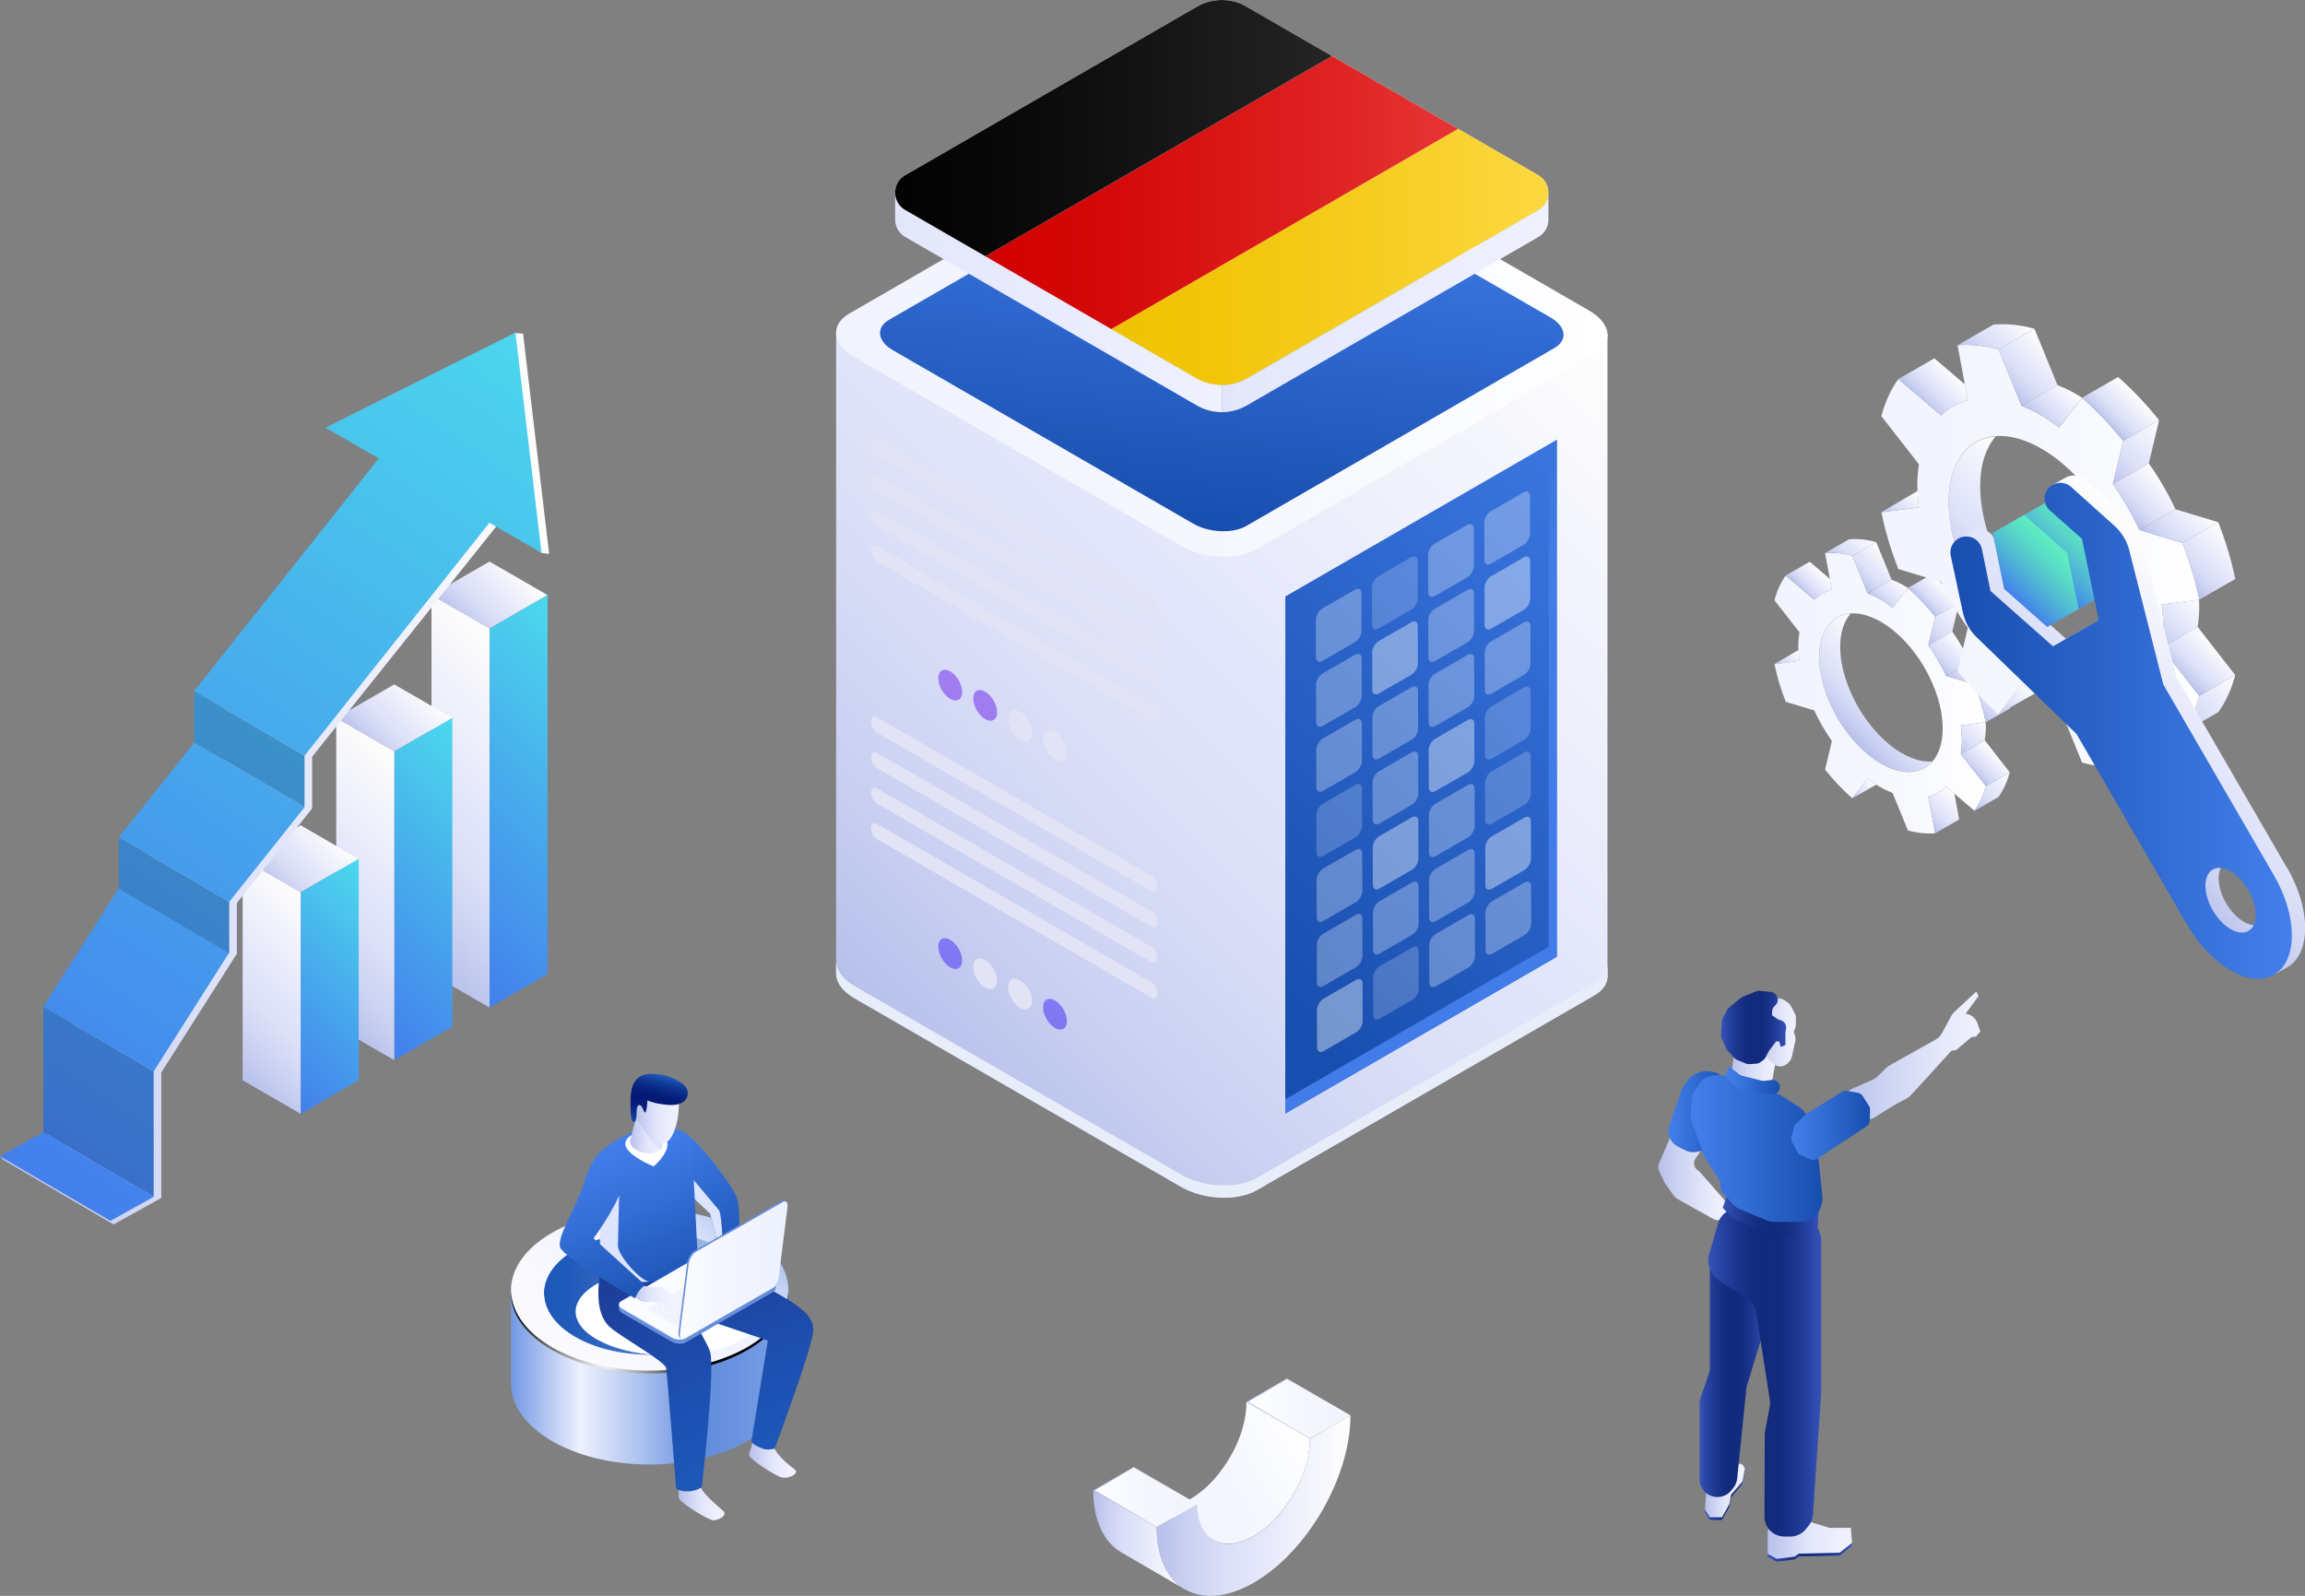 <?xml version="1.0" encoding="UTF-8"?><svg xmlns="http://www.w3.org/2000/svg" width="450" height="311.56" xmlns:xlink="http://www.w3.org/1999/xlink" viewBox="0 0 450 311.56"><rect x="0" y="0" width="450" height="311.56" fill="#808080" stroke="none"/><defs><style>.cls-1{fill:url(#linear-gradient-38);}.cls-1,.cls-2,.cls-3,.cls-4,.cls-5,.cls-6,.cls-7,.cls-8,.cls-9,.cls-10,.cls-11,.cls-12,.cls-13,.cls-14,.cls-15,.cls-16,.cls-17,.cls-18,.cls-19,.cls-20,.cls-21,.cls-22,.cls-23,.cls-24,.cls-25,.cls-26,.cls-27,.cls-28,.cls-29,.cls-30,.cls-31,.cls-32,.cls-33,.cls-34,.cls-35,.cls-36,.cls-37,.cls-38,.cls-39,.cls-40,.cls-41,.cls-42,.cls-43,.cls-44,.cls-45,.cls-46,.cls-47,.cls-48,.cls-49,.cls-50,.cls-51,.cls-52,.cls-53,.cls-54,.cls-55,.cls-56,.cls-57,.cls-58,.cls-59,.cls-60,.cls-61,.cls-62,.cls-63,.cls-64,.cls-65,.cls-66,.cls-67,.cls-68,.cls-69,.cls-70,.cls-71,.cls-72,.cls-73,.cls-74,.cls-75,.cls-76,.cls-77,.cls-78,.cls-79,.cls-80,.cls-81,.cls-82,.cls-83,.cls-84,.cls-85,.cls-86,.cls-87,.cls-88,.cls-89,.cls-90,.cls-91,.cls-92,.cls-93,.cls-94,.cls-95,.cls-96,.cls-97,.cls-98,.cls-99,.cls-100,.cls-101,.cls-102,.cls-103,.cls-104,.cls-105,.cls-106,.cls-107,.cls-108,.cls-109,.cls-110,.cls-111,.cls-112,.cls-113,.cls-114,.cls-115,.cls-116,.cls-117,.cls-118,.cls-119,.cls-120,.cls-121,.cls-122,.cls-123,.cls-124,.cls-125,.cls-126,.cls-127{stroke-width:0px;}.cls-2{fill:url(#linear-gradient-12);}.cls-3{fill:url(#linear-gradient-17);}.cls-4{opacity:.4;}.cls-4,.cls-26,.cls-57,.cls-120{fill:#fff;}.cls-5{fill:url(#linear-gradient-88);}.cls-6{fill:url(#linear-gradient-19);}.cls-7{fill:url(#linear-gradient-33);}.cls-8{fill:url(#linear-gradient);}.cls-9{fill:url(#linear-gradient-62);}.cls-10{fill:url(#linear-gradient-92);}.cls-11{fill:url(#linear-gradient-98);}.cls-12{fill:url(#linear-gradient-67);}.cls-13{fill:url(#linear-gradient-57);}.cls-14{fill:url(#linear-gradient-21);}.cls-15{fill:url(#linear-gradient-6);}.cls-16{fill:url(#linear-gradient-76);}.cls-17{fill:url(#New_Gradient_Swatch_copy_2);}.cls-18{fill:#e2e4f6;}.cls-18,.cls-24,.cls-40,.cls-92,.cls-128{mix-blend-mode:multiply;}.cls-129{isolation:isolate;}.cls-19{fill:url(#linear-gradient-42);}.cls-21{fill:url(#linear-gradient-104);}.cls-22{fill:url(#linear-gradient-95);}.cls-23{fill:url(#linear-gradient-15);}.cls-24{fill:url(#radial-gradient);}.cls-25{fill:url(#linear-gradient-11);}.cls-26{opacity:.3;}.cls-27{fill:url(#linear-gradient-106);}.cls-28{fill:url(#linear-gradient-101);}.cls-29{fill:url(#linear-gradient-81);}.cls-30{fill:url(#linear-gradient-73);}.cls-31{fill:url(#linear-gradient-91);}.cls-32{fill:url(#linear-gradient-5);}.cls-33{fill:none;}.cls-34{fill:url(#linear-gradient-31);}.cls-35{fill:url(#linear-gradient-103);}.cls-36{fill:url(#linear-gradient-71);}.cls-37{fill:url(#linear-gradient-58);}.cls-38{fill:url(#linear-gradient-63);}.cls-39{fill:url(#linear-gradient-34);}.cls-40{fill:url(#linear-gradient-4);}.cls-41{fill:url(#Radial_Gradient_1);mix-blend-mode:color-dodge;}.cls-42{fill:url(#linear-gradient-96);}.cls-43{fill:url(#linear-gradient-41);}.cls-44{fill:url(#linear-gradient-89);}.cls-45{fill:url(#linear-gradient-40);}.cls-46{fill:url(#linear-gradient-66);}.cls-47{fill:url(#linear-gradient-13);}.cls-48{fill:url(#linear-gradient-23);}.cls-130{opacity:.15;}.cls-49{fill:#668fdc;}.cls-50{fill:url(#linear-gradient-25);}.cls-51{fill:#e8edfa;}.cls-52{fill:url(#linear-gradient-43);}.cls-53{fill:url(#linear-gradient-16);}.cls-54{fill:url(#linear-gradient-22);}.cls-55{fill:url(#linear-gradient-54);}.cls-56{fill:url(#linear-gradient-55);}.cls-58{fill:url(#linear-gradient-110);}.cls-59{fill:url(#linear-gradient-35);}.cls-60{fill:url(#linear-gradient-50);}.cls-61{fill:url(#linear-gradient-32);}.cls-62{fill:url(#linear-gradient-60);}.cls-63{fill:url(#linear-gradient-59);}.cls-64{fill:url(#linear-gradient-20);}.cls-65{fill:url(#linear-gradient-14);}.cls-66{fill:url(#linear-gradient-2);}.cls-67{fill:url(#linear-gradient-52);}.cls-68{fill:url(#linear-gradient-45);}.cls-69{fill:url(#linear-gradient-93);}.cls-70{fill:url(#linear-gradient-7);}.cls-71{fill:url(#linear-gradient-39);}.cls-72{fill:url(#linear-gradient-3);}.cls-73{fill:url(#linear-gradient-77);}.cls-74{fill:url(#linear-gradient-69);}.cls-131{clip-path:url(#clippath);}.cls-75{fill:url(#linear-gradient-94);}.cls-76{fill:url(#linear-gradient-9);}.cls-77{fill:url(#linear-gradient-27);}.cls-78{fill:url(#linear-gradient-100);}.cls-79{fill:url(#linear-gradient-82);}.cls-80{fill:url(#linear-gradient-105);}.cls-81{fill:url(#linear-gradient-83);}.cls-82{fill:#f4f6ff;}.cls-83{fill:url(#linear-gradient-53);}.cls-84{fill:url(#linear-gradient-90);}.cls-85{fill:url(#linear-gradient-85);}.cls-86{fill:url(#linear-gradient-65);}.cls-87{fill:url(#linear-gradient-36);}.cls-88{fill:url(#linear-gradient-48);}.cls-89{fill:url(#linear-gradient-49);}.cls-90{fill:url(#linear-gradient-8);}.cls-91{fill:url(#linear-gradient-47);}.cls-92{fill:#dee4fd;}.cls-93{fill:url(#linear-gradient-24);}.cls-94{fill:url(#linear-gradient-26);}.cls-95{fill:url(#linear-gradient-61);}.cls-96{fill:url(#linear-gradient-18);}.cls-97{fill:url(#linear-gradient-51);}.cls-98{fill:url(#linear-gradient-30);}.cls-99{fill:url(#linear-gradient-44);}.cls-100{fill:url(#linear-gradient-84);}.cls-101{fill:url(#linear-gradient-97);}.cls-102{fill:url(#linear-gradient-68);}.cls-103{fill:url(#linear-gradient-72);}.cls-104{fill:url(#linear-gradient-29);}.cls-105{fill:url(#linear-gradient-46);}.cls-106{fill:url(#linear-gradient-64);}.cls-107{fill:url(#linear-gradient-107);}.cls-108{fill:url(#linear-gradient-109);}.cls-109{fill:url(#linear-gradient-28);}.cls-110{fill:url(#linear-gradient-56);}.cls-111{fill:url(#linear-gradient-99);}.cls-112{fill:url(#linear-gradient-10);}.cls-113{fill:url(#linear-gradient-87);}.cls-114{fill:url(#linear-gradient-70);}.cls-115{fill:url(#linear-gradient-78);}.cls-116{fill:url(#linear-gradient-86);}.cls-117{fill:url(#linear-gradient-74);}.cls-118{fill:url(#linear-gradient-102);}.cls-119{fill:#f8faff;}.cls-120{opacity:.2;}.cls-121{fill:#fbfcff;}.cls-122{fill:url(#linear-gradient-37);}.cls-123{fill:url(#linear-gradient-80);}.cls-124{fill:url(#linear-gradient-79);}.cls-125{fill:url(#linear-gradient-108);}.cls-126{fill:url(#linear-gradient-75);}.cls-127{fill:#eef1ff;}</style><linearGradient id="linear-gradient" x1="-7508.36" y1="327.34" x2="-7508.36" y2="327.34" gradientTransform="translate(-7194.53 -142.52) rotate(-180) scale(1 -1)" gradientUnits="userSpaceOnUse"><stop offset="0" stop-color="#f3f4fb"/><stop offset=".44" stop-color="#f3f4fb"/><stop offset=".57" stop-color="#e2e4f6"/><stop offset="1" stop-color="#e2e4f6"/></linearGradient><linearGradient id="linear-gradient-2" x1="-7363.83" y1="340.39" x2="-7502.44" y2="201.78" gradientTransform="translate(-7194.53 -142.52) rotate(-180) scale(1 -1)" gradientUnits="userSpaceOnUse"><stop offset="0" stop-color="#b7c0eb"/><stop offset=".18" stop-color="#ccd2f2"/><stop offset=".38" stop-color="#dde1f8"/><stop offset=".53" stop-color="#e4e7fb"/><stop offset="1" stop-color="#fefefc"/></linearGradient><linearGradient id="linear-gradient-3" x1="-7435.08" y1="331.02" x2="-7536.06" y2="230.04" gradientTransform="translate(-7194.53 -142.52) rotate(-180) scale(1 -1)" gradientUnits="userSpaceOnUse"><stop offset="0" stop-color="#184eae"/><stop offset="1" stop-color="#437fec"/></linearGradient><linearGradient id="linear-gradient-4" x1="-7487.23" y1="-9985.69" x2="-7491.24" y2="-9874.88" gradientTransform="translate(-7210 -1133.7) rotate(130.89) scale(1.53 .65) skewX(-26.33)" gradientUnits="userSpaceOnUse"><stop offset="0" stop-color="#427ce8"/><stop offset=".52" stop-color="#2b64c7"/><stop offset="1" stop-color="#1951ad"/></linearGradient><linearGradient id="linear-gradient-5" x1="134.81" y1="236.3" x2="261.19" y2="19.65" gradientUnits="userSpaceOnUse"><stop offset="0" stop-color="#5170f8"/><stop offset="1" stop-color="#fd8be7"/></linearGradient><linearGradient id="linear-gradient-6" x1="128" y1="232.33" x2="254.38" y2="15.68" xlink:href="#linear-gradient-5"/><linearGradient id="linear-gradient-7" x1="171.23" y1="257.55" x2="297.61" y2="40.9" xlink:href="#linear-gradient-5"/><linearGradient id="linear-gradient-8" x1="150.81" y1="245.64" x2="277.19" y2="28.99" xlink:href="#linear-gradient-5"/><linearGradient id="linear-gradient-9" x1="163.22" y1="65.18" x2="313.84" y2="65.18" gradientUnits="userSpaceOnUse"><stop offset="0" stop-color="#f1f4fe"/><stop offset=".58" stop-color="#f6f8fe"/><stop offset="1" stop-color="#fff"/></linearGradient><linearGradient id="linear-gradient-10" x1="5960.97" y1="4879.27" x2="5836.81" y2="4853.87" gradientTransform="translate(-1952.89 -4289.24) rotate(150) scale(1 -1) skewX(-49.11)" xlink:href="#linear-gradient-3"/><linearGradient id="linear-gradient-11" x1="750.65" y1="59.04" x2="814.41" y2="59.04" gradientTransform="translate(1052.94) rotate(-180) scale(1 -1)" gradientUnits="userSpaceOnUse"><stop offset="0" stop-color="#eff1fe"/><stop offset="1" stop-color="#e4e7fb"/></linearGradient><linearGradient id="linear-gradient-12" x1="814.41" y1="59.04" x2="878.18" y2="59.04" xlink:href="#linear-gradient-11"/><clipPath id="clippath"><path id="Path_6658-2" class="cls-33" d="m174.76,37.6c0,1.41.76,2.71,1.98,3.4l56.89,32.87c1.49.84,3.18,1.28,4.89,1.28,1.71,0,3.39-.44,4.89-1.28l56.89-32.87c1.23-.69,1.99-1.99,1.98-3.4,0-1.41-.76-2.71-1.98-3.4L243.41,1.33c-3.02-1.77-6.76-1.77-9.78,0l-56.89,32.87c-1.24.68-2,1.99-1.98,3.4Z"/></clipPath><linearGradient id="linear-gradient-13" x1="213.75" y1="51.83" x2="312.37" y2="51.83" gradientUnits="userSpaceOnUse"><stop offset="0" stop-color="#f0c200"/><stop offset=".21" stop-color="#f1c508"/><stop offset=".55" stop-color="#f6cd21"/><stop offset=".98" stop-color="#fedb48"/><stop offset="1" stop-color="#ffdc4a"/></linearGradient><linearGradient id="linear-gradient-14" x1="189.22" y1="37.58" x2="287.84" y2="37.58" gradientUnits="userSpaceOnUse"><stop offset="0" stop-color="#d10000"/><stop offset=".26" stop-color="#d40808"/><stop offset=".68" stop-color="#de2020"/><stop offset="1" stop-color="#e83838"/></linearGradient><linearGradient id="linear-gradient-15" x1="164.69" y1="23.32" x2="263.3" y2="23.32" gradientUnits="userSpaceOnUse"><stop offset="0" stop-color="#000"/><stop offset=".33" stop-color="#080808"/><stop offset=".87" stop-color="#202020"/><stop offset="1" stop-color="#282828"/></linearGradient><linearGradient id="linear-gradient-16" x1="359.84" y1="142.59" x2="371.96" y2="130.47" gradientTransform="matrix(1,0,0,1,0,0)" xlink:href="#linear-gradient-2"/><linearGradient id="linear-gradient-17" x1="346.43" y1="135.31" x2="387.68" y2="135.31" xlink:href="#linear-gradient-9"/><linearGradient id="linear-gradient-18" x1="362.53" y1="113.74" x2="368.37" y2="107.91" gradientTransform="matrix(1,0,0,1,0,0)" xlink:href="#linear-gradient-2"/><linearGradient id="linear-gradient-19" x1="366.54" y1="117.75" x2="371" y2="113.29" gradientTransform="matrix(1,0,0,1,0,0)" xlink:href="#linear-gradient-2"/><linearGradient id="linear-gradient-20" x1="358.27" y1="109.93" x2="364.33" y2="103.87" gradientTransform="matrix(1,0,0,1,0,0)" xlink:href="#linear-gradient-2"/><linearGradient id="linear-gradient-21" x1="375.57" y1="118.15" x2="379.45" y2="114.27" gradientTransform="matrix(1,0,0,1,0,0)" xlink:href="#linear-gradient-2"/><linearGradient id="linear-gradient-22" x1="375.9" y1="125.41" x2="383.04" y2="118.27" gradientTransform="matrix(1,0,0,1,0,0)" xlink:href="#linear-gradient-2"/><linearGradient id="linear-gradient-23" x1="378.07" y1="130.08" x2="383" y2="125.16" gradientTransform="matrix(1,0,0,1,0,0)" xlink:href="#linear-gradient-2"/><linearGradient id="linear-gradient-24" x1="382.23" y1="134.24" x2="387.84" y2="128.63" gradientTransform="matrix(1,0,0,1,0,0)" xlink:href="#linear-gradient-2"/><linearGradient id="linear-gradient-25" x1="385.79" y1="139.09" x2="392.04" y2="132.84" gradientTransform="matrix(1,0,0,1,0,0)" xlink:href="#linear-gradient-2"/><linearGradient id="linear-gradient-26" x1="351.58" y1="115.29" x2="355.54" y2="111.32" gradientTransform="matrix(1,0,0,1,0,0)" xlink:href="#linear-gradient-2"/><linearGradient id="linear-gradient-27" x1="385.32" y1="158.12" x2="392.51" y2="150.93" gradientTransform="matrix(1,0,0,1,0,0)" xlink:href="#linear-gradient-2"/><linearGradient id="linear-gradient-28" x1="381.91" y1="146.31" x2="387.44" y2="140.78" gradientTransform="matrix(1,0,0,1,0,0)" xlink:href="#linear-gradient-2"/><linearGradient id="linear-gradient-29" x1="385.4" y1="151.17" x2="389.76" y2="146.81" gradientTransform="matrix(1,0,0,1,0,0)" xlink:href="#linear-gradient-2"/><linearGradient id="linear-gradient-30" x1="376.18" y1="161.04" x2="381.92" y2="155.3" gradientTransform="matrix(1,0,0,1,0,0)" xlink:href="#linear-gradient-2"/><linearGradient id="linear-gradient-31" x1="347.49" y1="130.7" x2="351.22" y2="126.97" gradientTransform="matrix(1,0,0,1,0,0)" xlink:href="#linear-gradient-2"/><linearGradient id="linear-gradient-32" x1="361.91" y1="156.14" x2="365.6" y2="152.45" gradientTransform="matrix(1,0,0,1,0,0)" xlink:href="#linear-gradient-2"/><linearGradient id="linear-gradient-33" x1="387.47" y1="119.48" x2="405.71" y2="101.24" gradientTransform="matrix(1,0,0,1,0,0)" xlink:href="#linear-gradient-2"/><linearGradient id="linear-gradient-34" x1="367.3" y1="108.53" x2="429.36" y2="108.53" xlink:href="#linear-gradient-9"/><linearGradient id="linear-gradient-35" x1="391.53" y1="76.08" x2="400.31" y2="67.3" gradientTransform="matrix(1,0,0,1,0,0)" xlink:href="#linear-gradient-2"/><linearGradient id="linear-gradient-36" x1="397.55" y1="82.11" x2="404.26" y2="75.4" gradientTransform="matrix(1,0,0,1,0,0)" xlink:href="#linear-gradient-2"/><linearGradient id="linear-gradient-37" x1="385.11" y1="70.35" x2="394.23" y2="61.23" gradientTransform="matrix(1,0,0,1,0,0)" xlink:href="#linear-gradient-2"/><linearGradient id="linear-gradient-38" x1="411.13" y1="82.71" x2="416.97" y2="76.88" gradientTransform="matrix(1,0,0,1,0,0)" xlink:href="#linear-gradient-2"/><linearGradient id="linear-gradient-39" x1="411.63" y1="93.63" x2="422.37" y2="82.89" gradientTransform="matrix(1,0,0,1,0,0)" xlink:href="#linear-gradient-2"/><linearGradient id="linear-gradient-40" x1="414.9" y1="100.66" x2="422.31" y2="93.25" gradientTransform="matrix(1,0,0,1,0,0)" xlink:href="#linear-gradient-2"/><linearGradient id="linear-gradient-41" x1="421.15" y1="106.92" x2="429.59" y2="98.48" gradientTransform="matrix(1,0,0,1,0,0)" xlink:href="#linear-gradient-2"/><linearGradient id="linear-gradient-42" x1="426.5" y1="114.22" x2="435.92" y2="104.8" gradientTransform="matrix(1,0,0,1,0,0)" xlink:href="#linear-gradient-2"/><linearGradient id="linear-gradient-43" x1="375.04" y1="78.41" x2="381.01" y2="72.44" gradientTransform="matrix(1,0,0,1,0,0)" xlink:href="#linear-gradient-2"/><linearGradient id="linear-gradient-44" x1="425.8" y1="142.84" x2="436.62" y2="132.02" gradientTransform="matrix(1,0,0,1,0,0)" xlink:href="#linear-gradient-2"/><linearGradient id="linear-gradient-45" x1="420.67" y1="125.07" x2="428.99" y2="116.75" gradientTransform="matrix(1,0,0,1,0,0)" xlink:href="#linear-gradient-2"/><linearGradient id="linear-gradient-46" x1="425.93" y1="132.39" x2="432.48" y2="125.83" gradientTransform="matrix(1,0,0,1,0,0)" xlink:href="#linear-gradient-2"/><linearGradient id="linear-gradient-47" x1="412.06" y1="147.22" x2="420.68" y2="138.6" gradientTransform="matrix(1,0,0,1,0,0)" xlink:href="#linear-gradient-2"/><linearGradient id="linear-gradient-48" x1="368.9" y1="101.59" x2="374.5" y2="95.98" gradientTransform="matrix(1,0,0,1,0,0)" xlink:href="#linear-gradient-2"/><linearGradient id="linear-gradient-49" x1="390.59" y1="139.86" x2="396.14" y2="134.31" gradientTransform="matrix(1,0,0,1,0,0)" xlink:href="#linear-gradient-2"/><linearGradient id="linear-gradient-50" x1="398.72" y1="112.8" x2="408.38" y2="103.14" gradientUnits="userSpaceOnUse"><stop offset="0" stop-color="#437fec"/><stop offset=".28" stop-color="#4ca6dc"/><stop offset=".59" stop-color="#56cdcc"/><stop offset=".84" stop-color="#5ce6c3"/><stop offset="1" stop-color="#5fefc0"/></linearGradient><linearGradient id="linear-gradient-51" x1="402.01" y1="116.09" x2="411.67" y2="106.43" xlink:href="#linear-gradient-50"/><linearGradient id="linear-gradient-52" x1="405.34" y1="156.22" x2="437.86" y2="123.7" gradientTransform="matrix(1,0,0,1,0,0)" xlink:href="#linear-gradient-2"/><linearGradient id="linear-gradient-53" x1="380.76" y1="142.67" x2="447.42" y2="142.67" gradientTransform="matrix(1,0,0,1,0,0)" xlink:href="#linear-gradient-3"/><linearGradient id="linear-gradient-54" x1="392.59" y1="116.3" x2="402.24" y2="106.64" xlink:href="#linear-gradient-50"/><linearGradient id="linear-gradient-55" x1="89.9" y1="121.83" x2="101.23" y2="110.51" gradientTransform="matrix(1,0,0,1,0,0)" xlink:href="#linear-gradient-2"/><linearGradient id="linear-gradient-56" x1="78.27" y1="179.4" x2="124.2" y2="133.47" gradientUnits="userSpaceOnUse"><stop offset="0" stop-color="#437fec"/><stop offset=".5" stop-color="#47aaec"/><stop offset="1" stop-color="#4cd9ed"/></linearGradient><linearGradient id="linear-gradient-57" x1="70.21" y1="176.13" x2="109.6" y2="136.74" gradientTransform="matrix(1,0,0,1,0,0)" xlink:href="#linear-gradient-2"/><linearGradient id="linear-gradient-58" x1="71.31" y1="145.82" x2="82.63" y2="134.49" gradientTransform="matrix(1,0,0,1,0,0)" xlink:href="#linear-gradient-2"/><linearGradient id="linear-gradient-59" x1="63.1" y1="193.1" x2="102.18" y2="154.03" xlink:href="#linear-gradient-56"/><linearGradient id="linear-gradient-60" x1="55.04" y1="189.83" x2="87.58" y2="157.3" gradientTransform="matrix(1,0,0,1,0,0)" xlink:href="#linear-gradient-2"/><linearGradient id="linear-gradient-61" x1="53.03" y1="173.33" x2="64.36" y2="162" gradientTransform="matrix(1,0,0,1,0,0)" xlink:href="#linear-gradient-2"/><linearGradient id="linear-gradient-62" x1="49.08" y1="207.83" x2="79.64" y2="177.27" xlink:href="#linear-gradient-56"/><linearGradient id="linear-gradient-63" x1="41.03" y1="204.56" x2="65.04" y2="180.54" gradientTransform="matrix(1,0,0,1,0,0)" xlink:href="#linear-gradient-2"/><linearGradient id="linear-gradient-64" x1=".05" y1="152.02" x2="107.21" y2="152.02" gradientTransform="matrix(1,0,0,1,0,0)" xlink:href="#linear-gradient-2"/><linearGradient id="linear-gradient-65" x1="1.89" y1="227.43" x2="112.45" y2="65.62" xlink:href="#linear-gradient-56"/><linearGradient id="linear-gradient-66" x1="7.97" y1="231.59" x2="118.53" y2="69.77" xlink:href="#linear-gradient-56"/><linearGradient id="linear-gradient-67" x1="-2.38" y1="224.51" x2="108.17" y2="62.7" xlink:href="#linear-gradient-56"/><linearGradient id="linear-gradient-68" x1="-.76" y1="225.62" x2="109.8" y2="63.8" xlink:href="#linear-gradient-56"/><linearGradient id="linear-gradient-69" x1="-4.04" y1="223.38" x2="106.52" y2="61.57" xlink:href="#linear-gradient-56"/><linearGradient id="linear-gradient-70" x1="11.88" y1="234.26" x2="122.44" y2="72.44" xlink:href="#linear-gradient-56"/><linearGradient id="linear-gradient-71" x1="-3.06" y1="224.05" x2="107.5" y2="62.24" xlink:href="#linear-gradient-56"/><linearGradient id="linear-gradient-72" x1="-3202.94" y1="229.56" x2="-3189.61" y2="229.56" gradientTransform="translate(3526.66)" gradientUnits="userSpaceOnUse"><stop offset="0" stop-color="#b7c0eb"/><stop offset=".37" stop-color="#d1d7f4"/><stop offset=".75" stop-color="#e7eafb"/><stop offset="1" stop-color="#eff1fe"/></linearGradient><linearGradient id="linear-gradient-73" x1="-3200.91" y1="217.03" x2="-3189.56" y2="217.03" gradientTransform="translate(3526.66)" gradientUnits="userSpaceOnUse"><stop offset="0" stop-color="#437fec"/><stop offset=".38" stop-color="#346fd7"/><stop offset="1" stop-color="#184eae"/></linearGradient><linearGradient id="linear-gradient-74" x1="-3193.8" y1="291.72" x2="-3186" y2="291.72" gradientTransform="translate(3526.66)" gradientUnits="userSpaceOnUse"><stop offset="0" stop-color="#3553ba"/><stop offset=".12" stop-color="#2743a2"/><stop offset=".26" stop-color="#1b358d"/><stop offset=".39" stop-color="#132c80"/><stop offset=".52" stop-color="#112a7c"/><stop offset=".64" stop-color="#132c80"/><stop offset=".76" stop-color="#1a348c"/><stop offset=".89" stop-color="#2641a0"/><stop offset="1" stop-color="#3553ba"/></linearGradient><linearGradient id="linear-gradient-75" x1="-3193.8" y1="290.9" x2="-3186" y2="290.9" gradientTransform="translate(3526.66)" gradientUnits="userSpaceOnUse"><stop offset="0" stop-color="#b7c0eb"/><stop offset=".5" stop-color="#e4e7fb"/><stop offset=".88" stop-color="#eff1fe"/></linearGradient><linearGradient id="linear-gradient-76" x1="-3194.85" y1="269.54" x2="-3181.96" y2="269.54" xlink:href="#linear-gradient-74"/><linearGradient id="linear-gradient-77" x1="-3181.54" y1="303.04" x2="-3165.08" y2="303.04" xlink:href="#linear-gradient-74"/><linearGradient id="linear-gradient-78" x1="-3181.54" y1="300.68" x2="-3165.08" y2="300.68" xlink:href="#linear-gradient-75"/><linearGradient id="linear-gradient-79" x1="-3193.18" y1="267.97" x2="-3171.1" y2="267.97" xlink:href="#linear-gradient-74"/><linearGradient id="linear-gradient-80" x1="-3190.34" y1="237" x2="-3171.59" y2="237" xlink:href="#linear-gradient-74"/><linearGradient id="linear-gradient-81" x1="-3196.59" y1="224.23" x2="-3170.87" y2="224.23" xlink:href="#linear-gradient-73"/><linearGradient id="linear-gradient-82" x1="-3188.51" y1="207.81" x2="-3179.99" y2="207.81" gradientTransform="translate(3526.66)" gradientUnits="userSpaceOnUse"><stop offset="0" stop-color="#b7c0eb"/><stop offset=".1" stop-color="#c0c8ee"/><stop offset=".45" stop-color="#d9def6"/><stop offset=".76" stop-color="#e9ecfc"/><stop offset="1" stop-color="#eff1fe"/></linearGradient><linearGradient id="linear-gradient-83" x1="-3166.89" y1="206.07" x2="-3140.06" y2="206.07" xlink:href="#linear-gradient-72"/><linearGradient id="linear-gradient-84" x1="-3183.41" y1="201.48" x2="-3176.06" y2="201.48" xlink:href="#linear-gradient-82"/><linearGradient id="linear-gradient-85" x1="-3190.69" y1="200.61" x2="-3177.96" y2="200.61" xlink:href="#linear-gradient-74"/><linearGradient id="linear-gradient-86" x1="-3176.95" y1="219.7" x2="-3161.58" y2="219.7" xlink:href="#linear-gradient-73"/><linearGradient id="linear-gradient-87" x1="-3189.66" y1="210.92" x2="-3179.17" y2="210.92" xlink:href="#linear-gradient-73"/><linearGradient id="linear-gradient-88" x1="-83.17" y1="292.95" x2="-74.23" y2="292.95" gradientTransform="translate(215.68)" xlink:href="#linear-gradient-75"/><linearGradient id="linear-gradient-89" x1="-69.46" y1="284.41" x2="-60.27" y2="284.41" gradientTransform="translate(215.68)" xlink:href="#linear-gradient-75"/><linearGradient id="linear-gradient-90" x1="-60.84" y1="268.84" x2="-7.53" y2="268.84" gradientTransform="translate(160.86)" gradientUnits="userSpaceOnUse"><stop offset="0" stop-color="#759ae4"/><stop offset=".25" stop-color="#eef1ff"/><stop offset=".44" stop-color="#b5c8f1"/><stop offset=".7" stop-color="#628cdd"/><stop offset=".85" stop-color="#6c94e0"/><stop offset="1" stop-color="#7da1e6"/></linearGradient><linearGradient id="linear-gradient-91" x1="5550.21" y1="217.77" x2="5593.12" y2="263.78" gradientTransform="translate(5708.86) rotate(-180) scale(1 -1)" gradientUnits="userSpaceOnUse"><stop offset="0" stop-color="#628cdd"/><stop offset=".08" stop-color="#6890de"/><stop offset=".19" stop-color="#7a9de3"/><stop offset=".31" stop-color="#98b3ea"/><stop offset=".45" stop-color="#c2d1f4"/><stop offset=".58" stop-color="#eef1ff"/><stop offset="1" stop-color="#faf9fe"/></linearGradient><radialGradient id="Radial_Gradient_1" cx="-97.53" cy="265.47" fx="-97.53" fy="265.47" r="19.97" gradientTransform="translate(215.68)" gradientUnits="userSpaceOnUse"><stop offset="0" stop-color="#fff"/><stop offset="1" stop-color="#000"/></radialGradient><linearGradient id="New_Gradient_Swatch_copy_2" x1="5562.92" y1="232.01" x2="5595.1" y2="266.52" gradientTransform="translate(5708.86) rotate(-180) scale(1 -1)" gradientUnits="userSpaceOnUse"><stop offset="0" stop-color="#f8faff"/><stop offset=".04" stop-color="#d3ddef"/><stop offset=".12" stop-color="#7997c8"/><stop offset=".2" stop-color="#1a4da0"/><stop offset=".6" stop-color="#14328a"/><stop offset=".65" stop-color="#173a8d"/><stop offset=".73" stop-color="#215298"/><stop offset=".83" stop-color="#327aaa"/><stop offset=".95" stop-color="#49b0c2"/><stop offset="1" stop-color="#54cace"/></linearGradient><linearGradient id="linear-gradient-92" x1="-109.43" y1="252.49" x2="-68.24" y2="252.49" gradientTransform="translate(215.68)" gradientUnits="userSpaceOnUse"><stop offset="0" stop-color="#1d58b9"/><stop offset=".13" stop-color="#215bba"/><stop offset=".26" stop-color="#2e64be"/><stop offset=".4" stop-color="#4374c5"/><stop offset=".54" stop-color="#618ace"/><stop offset=".69" stop-color="#87a6db"/><stop offset=".83" stop-color="#b6c9ea"/><stop offset=".98" stop-color="#edf1fc"/><stop offset="1" stop-color="#f6f8ff"/></linearGradient><linearGradient id="linear-gradient-93" x1="-109.43" y1="246.82" x2="-68.24" y2="246.82" xlink:href="#linear-gradient-92"/><radialGradient id="radial-gradient" cx="9465.06" cy="-2474.09" fx="9465.06" fy="-2474.09" r="14.37" gradientTransform="translate(12211.92 1727.66) rotate(-180) scale(1.28 -.59)" gradientUnits="userSpaceOnUse"><stop offset=".19" stop-color="#628cdd"/><stop offset="1" stop-color="#fff"/></radialGradient><linearGradient id="linear-gradient-94" x1="10692.56" y1="-355.62" x2="10680.13" y2="-323.86" gradientTransform="translate(10826.91 -13.28) rotate(176.86) scale(1 -1)" xlink:href="#linear-gradient-73"/><linearGradient id="linear-gradient-95" x1="10679.9" y1="283.26" x2="10695.11" y2="243.2" gradientTransform="translate(10831.66) rotate(-180) scale(1 -1)" gradientUnits="userSpaceOnUse"><stop offset="0" stop-color="#1d58b9"/><stop offset=".38" stop-color="#1d50b0"/><stop offset=".97" stop-color="#1d3e99"/></linearGradient><linearGradient id="linear-gradient-96" x1="10692.77" y1="288.8" x2="10708.45" y2="247.5" xlink:href="#linear-gradient-95"/><linearGradient id="linear-gradient-97" x1="10710.75" y1="222.48" x2="10698.32" y2="254.24" gradientTransform="translate(10831.66) rotate(-180) scale(1 -1)" xlink:href="#linear-gradient-73"/><linearGradient id="linear-gradient-98" x1="-92.69" y1="220.29" x2="-85.79" y2="220.29" gradientTransform="translate(215.68)" xlink:href="#linear-gradient-75"/><linearGradient id="linear-gradient-99" x1="-91.61" y1="216.89" x2="-83.14" y2="216.89" gradientTransform="translate(215.68)" xlink:href="#linear-gradient-75"/><linearGradient id="linear-gradient-100" x1="10704.72" y1="220.49" x2="10702.07" y2="210.08" gradientTransform="translate(10831.66) rotate(-180) scale(1 -1)" gradientUnits="userSpaceOnUse"><stop offset="0" stop-color="#1d58b9"/><stop offset="0" stop-color="#1c57b8"/><stop offset=".14" stop-color="#123c9a"/><stop offset=".27" stop-color="#0a2985"/><stop offset=".4" stop-color="#051d78"/><stop offset=".52" stop-color="#041a74"/><stop offset=".64" stop-color="#051d78"/><stop offset=".75" stop-color="#092884"/><stop offset=".87" stop-color="#113a98"/><stop offset=".98" stop-color="#1b53b4"/><stop offset="1" stop-color="#1d58b9"/></linearGradient><linearGradient id="linear-gradient-101" x1="-82.96" y1="247.95" x2="-61.9" y2="247.95" gradientTransform="translate(215.68)" gradientUnits="userSpaceOnUse"><stop offset="0" stop-color="#fbfcff"/><stop offset=".39" stop-color="#f3f6ff"/><stop offset=".99" stop-color="#eef2ff"/></linearGradient><linearGradient id="linear-gradient-102" x1="-92.44" y1="252.71" x2="-84.6" y2="252.71" gradientTransform="translate(215.68)" xlink:href="#linear-gradient-75"/><linearGradient id="linear-gradient-103" x1="10719.7" y1="225.93" x2="10707.26" y2="257.68" gradientTransform="translate(10831.66) rotate(-180) scale(1 -1)" xlink:href="#linear-gradient-73"/><linearGradient id="linear-gradient-104" x1="-7496.43" y1="275" x2="-7476.14" y2="275" gradientTransform="translate(7739.78)" xlink:href="#linear-gradient-2"/><linearGradient id="linear-gradient-105" x1="-7476.49" y1="275" x2="-7496.08" y2="275" gradientTransform="translate(7739.78)" xlink:href="#linear-gradient-9"/><linearGradient id="linear-gradient-106" x1="-7513.25" y1="296.9" x2="-7484.41" y2="280.25" gradientTransform="translate(7739.78)" xlink:href="#linear-gradient-9"/><linearGradient id="linear-gradient-107" x1="-7526.35" y1="300.62" x2="-7508.45" y2="300.62" gradientTransform="translate(7739.78)" xlink:href="#linear-gradient-2"/><linearGradient id="linear-gradient-108" x1="-7513.96" y1="293.94" x2="-7476.14" y2="293.94" gradientTransform="translate(7739.78)" xlink:href="#linear-gradient-2"/><linearGradient id="linear-gradient-109" x1="-7526.35" y1="292.28" x2="-7506.06" y2="292.28" gradientTransform="translate(7739.78)" xlink:href="#linear-gradient-2"/><linearGradient id="linear-gradient-110" x1="-7506.41" y1="292.28" x2="-7526" y2="292.28" gradientTransform="translate(7739.78)" xlink:href="#linear-gradient-9"/></defs><g class="cls-129"><g id="Layer_1"><polygon class="cls-8" points="313.83 184.82 313.83 184.82 313.83 184.82 313.83 184.82"/><path class="cls-66" d="m163.23,65.18v119.64s0,1.77,0,1.77v3.76h.02c.12,1.6,1.32,3.26,3.59,4.56l63.79,36.83c4.37,2.52,10.97,2.79,14.75.61l65.91-38.05c1.82-1.05,2.64-2.48,2.53-3.95h0v-5s0,0,0,0v-120.16s-150.6,0-150.6,0Z"/><polygon class="cls-72" points="250.93 116.45 303.93 85.85 303.93 186.79 250.92 217.39 250.93 116.45"/><polygon class="cls-40" points="250.92 217.39 250.92 214.62 302.36 184.82 302.36 87.15 303.93 85.85 303.93 186.79 250.92 217.39"/><path class="cls-26" d="m291.05,99.81l6.37-3.68c.7-.4,1.27-.08,1.27.72l.02,7.32c0,.8-.57,1.78-1.27,2.19l-6.37,3.68c-.7.4-1.27.08-1.27-.72l-.02-7.32c0-.8.57-1.78,1.27-2.19"/><path class="cls-4" d="m291.09,112.51l6.37-3.68c.7-.4,1.27-.08,1.27.72l.02,7.32c0,.8-.57,1.78-1.27,2.19l-6.37,3.68c-.7.4-1.27.08-1.27-.72l-.02-7.32c0-.8.57-1.78,1.27-2.19"/><path class="cls-26" d="m291.13,125.2l6.37-3.68c.7-.4,1.27-.08,1.27.73l.02,7.31c0,.81-.57,1.79-1.27,2.19l-6.37,3.68c-.7.4-1.27.08-1.27-.73l-.02-7.31c0-.8.57-1.79,1.27-2.19"/><path class="cls-120" d="m291.16,137.89l6.37-3.68c.7-.4,1.27-.08,1.27.73l.02,7.31c0,.8-.57,1.79-1.27,2.19l-6.37,3.68c-.7.4-1.27.08-1.27-.73l-.02-7.31c0-.8.57-1.79,1.27-2.19"/><path class="cls-120" d="m291.2,150.59l6.37-3.68c.7-.4,1.27-.08,1.27.73l.02,7.31c0,.8-.57,1.79-1.27,2.19l-6.37,3.68c-.7.4-1.27.08-1.27-.73l-.02-7.31c0-.81.57-1.79,1.27-2.19"/><path class="cls-4" d="m291.23,163.29l6.37-3.68c.7-.4,1.27-.08,1.27.72l.02,7.32c0,.8-.57,1.78-1.27,2.19l-6.37,3.68c-.7.4-1.27.08-1.27-.72l-.02-7.32c0-.8.57-1.78,1.27-2.19"/><path class="cls-26" d="m280.08,106.14l6.37-3.68c.7-.4,1.27-.08,1.27.72l.02,7.32c0,.8-.57,1.78-1.27,2.19l-6.37,3.68c-.7.4-1.27.08-1.27-.72l-.02-7.32c0-.8.56-1.78,1.26-2.18"/><path class="cls-26" d="m280.12,118.84l6.37-3.68c.7-.4,1.27-.08,1.27.72l.02,7.32c0,.8-.57,1.78-1.27,2.19l-6.37,3.68c-.7.4-1.27.08-1.27-.72l-.02-7.32c0-.8.56-1.78,1.26-2.18"/><path class="cls-26" d="m280.16,131.53l6.37-3.68c.7-.4,1.27-.08,1.27.73l.02,7.31c0,.81-.57,1.79-1.27,2.19l-6.37,3.68c-.7.4-1.27.08-1.27-.73l-.02-7.31c0-.8.56-1.78,1.26-2.19"/><path class="cls-4" d="m280.19,144.23l6.37-3.68c.7-.4,1.27-.08,1.27.73l.02,7.31c0,.8-.57,1.79-1.27,2.19l-6.37,3.68c-.7.4-1.27.07-1.27-.73l-.02-7.31c0-.8.56-1.78,1.26-2.19"/><path class="cls-26" d="m280.23,156.92l6.37-3.68c.7-.4,1.27-.08,1.27.73l.02,7.31c0,.8-.57,1.79-1.27,2.19l-6.37,3.68c-.7.4-1.27.07-1.27-.73l-.02-7.31c0-.81.56-1.79,1.26-2.19"/><path class="cls-26" d="m280.26,169.62l6.37-3.68c.7-.4,1.27-.08,1.27.72l.02,7.32c0,.8-.57,1.78-1.27,2.19l-6.37,3.68c-.7.4-1.27.08-1.27-.72l-.02-7.32c0-.8.56-1.78,1.26-2.18"/><path class="cls-120" d="m269.12,112.47l6.37-3.68c.7-.4,1.27-.08,1.27.72l.02,7.32c0,.8-.56,1.78-1.26,2.18l-6.37,3.68c-.7.4-1.27.08-1.27-.72l-.02-7.32c0-.8.56-1.78,1.26-2.18"/><path class="cls-4" d="m269.15,125.17l6.37-3.68c.7-.4,1.27-.08,1.27.72l.02,7.32c0,.8-.56,1.78-1.26,2.18l-6.37,3.68c-.7.4-1.27.08-1.27-.72l-.02-7.32c0-.8.56-1.78,1.26-2.18"/><path class="cls-26" d="m269.19,137.86l6.37-3.68c.7-.4,1.27-.07,1.27.73l.02,7.31c0,.81-.56,1.78-1.26,2.19l-6.37,3.68c-.7.4-1.27.08-1.27-.73l-.02-7.31c0-.8.56-1.78,1.26-2.19"/><path class="cls-26" d="m269.23,150.56l6.37-3.68c.7-.4,1.27-.07,1.27.73l.02,7.31c0,.8-.56,1.78-1.26,2.19l-6.37,3.68c-.7.4-1.27.07-1.27-.73l-.02-7.31c0-.8.56-1.78,1.26-2.19"/><path class="cls-4" d="m269.26,163.25l6.37-3.68c.7-.4,1.27-.08,1.27.73l.02,7.31c0,.8-.56,1.78-1.26,2.19l-6.37,3.68c-.7.4-1.27.07-1.27-.73l-.02-7.31c0-.81.56-1.78,1.26-2.19"/><path class="cls-26" d="m269.3,175.95l6.37-3.68c.7-.4,1.27-.08,1.27.72l.02,7.32c0,.8-.56,1.78-1.26,2.18l-6.37,3.68c-.7.4-1.27.08-1.27-.72l-.02-7.32c0-.8.56-1.78,1.26-2.18"/><path class="cls-26" d="m258.15,118.8l6.37-3.68c.7-.4,1.27-.08,1.27.72l.02,7.32c0,.8-.56,1.78-1.26,2.18l-6.37,3.68c-.7.4-1.27.08-1.27-.72l-.02-7.32c0-.8.57-1.78,1.27-2.19"/><path class="cls-26" d="m258.19,131.5l6.37-3.68c.7-.4,1.27-.08,1.27.72l.02,7.32c0,.8-.56,1.78-1.26,2.18l-6.37,3.68c-.7.4-1.27.08-1.27-.72l-.02-7.32c0-.8.57-1.78,1.27-2.19"/><path class="cls-26" d="m258.23,144.19l6.37-3.68c.7-.4,1.27-.07,1.27.73l.02,7.31c0,.81-.56,1.78-1.26,2.19l-6.37,3.68c-.7.4-1.27.08-1.27-.73l-.02-7.31c0-.8.57-1.79,1.27-2.19"/><path class="cls-120" d="m258.26,156.89l6.37-3.68c.7-.4,1.27-.07,1.27.73l.02,7.31c0,.8-.56,1.78-1.26,2.19l-6.37,3.68c-.7.4-1.27.08-1.27-.73l-.02-7.31c0-.8.57-1.79,1.27-2.19"/><path class="cls-26" d="m258.3,169.58l6.37-3.68c.7-.4,1.27-.08,1.27.73l.02,7.31c0,.8-.56,1.78-1.26,2.19l-6.37,3.68c-.7.4-1.27.08-1.27-.73l-.02-7.31c0-.81.57-1.79,1.27-2.19"/><path class="cls-26" d="m258.33,182.28l6.37-3.68c.7-.4,1.27-.08,1.27.72l.02,7.32c0,.8-.56,1.78-1.26,2.18l-6.37,3.68c-.7.4-1.27.08-1.27-.72l-.02-7.32c0-.8.57-1.78,1.27-2.19"/><path class="cls-26" d="m291.27,175.98l6.37-3.68c.7-.4,1.27-.08,1.27.72l.02,7.32c0,.8-.57,1.78-1.27,2.19l-6.37,3.68c-.7.4-1.27.08-1.27-.72l-.02-7.32c0-.8.57-1.78,1.27-2.19"/><path class="cls-26" d="m280.3,182.32l6.37-3.68c.7-.4,1.27-.08,1.27.72l.02,7.32c0,.8-.57,1.78-1.27,2.19l-6.37,3.68c-.7.4-1.27.08-1.27-.72l-.02-7.32c0-.8.56-1.78,1.26-2.18"/><path class="cls-120" d="m269.33,188.65l6.37-3.68c.7-.4,1.27-.08,1.27.72l.02,7.32c0,.8-.56,1.78-1.26,2.18l-6.37,3.68c-.7.4-1.27.08-1.27-.72l-.02-7.32c0-.8.56-1.78,1.26-2.18"/><path class="cls-4" d="m258.37,194.98l6.37-3.68c.7-.4,1.27-.08,1.27.72l.02,7.32c0,.8-.56,1.78-1.26,2.18l-6.37,3.68c-.7.4-1.27.08-1.27-.72l-.02-7.32c0-.8.57-1.78,1.27-2.19"/><path class="cls-18" d="m171.19,163.81l53.61,30.95c.62.36,1.12-.02,1.12-.85h0c0-.83-.5-1.79-1.12-2.14l-53.61-30.95c-.62-.36-1.12.02-1.12.85h0c0,.83.5,1.79,1.12,2.14Z"/><path class="cls-18" d="m171.19,156.88l53.61,30.95c.62.36,1.12-.02,1.12-.85h0c0-.83-.5-1.79-1.12-2.14l-53.61-30.95c-.62-.36-1.12.02-1.12.85h0c0,.83.5,1.79,1.12,2.14Z"/><path class="cls-18" d="m171.19,149.95l53.61,30.95c.62.36,1.12-.02,1.12-.85h0c0-.83-.5-1.79-1.12-2.14l-53.61-30.95c-.62-.36-1.12.02-1.12.85h0c0,.83.5,1.79,1.12,2.14Z"/><path class="cls-18" d="m171.19,143.02l53.61,30.95c.62.36,1.12-.02,1.12-.85h0c0-.83-.5-1.79-1.12-2.14l-53.61-30.95c-.62-.36-1.12.02-1.12.85h0c0,.83.5,1.79,1.12,2.14Z"/><path class="cls-18" d="m171.19,109.6l53.61,30.95c.62.36,1.12-.02,1.12-.85h0c0-.83-.5-1.79-1.12-2.14l-53.61-30.95c-.62-.36-1.12.02-1.12.85h0c0,.83.5,1.79,1.12,2.14Z"/><path class="cls-18" d="m171.19,102.67l53.61,30.95c.62.36,1.12-.02,1.12-.85h0c0-.83-.5-1.79-1.12-2.14l-53.61-30.95c-.62-.36-1.12.02-1.12.85h0c0,.83.5,1.79,1.12,2.14Z"/><path class="cls-18" d="m171.19,95.74l53.61,30.95c.62.36,1.12-.02,1.12-.85h0c0-.83-.5-1.79-1.12-2.14l-53.61-30.95c-.62-.36-1.12.02-1.12.85h0c0,.83.5,1.79,1.12,2.14Z"/><path class="cls-18" d="m171.19,88.81l53.61,30.95c.62.36,1.12-.02,1.12-.85h0c0-.83-.5-1.79-1.12-2.14l-53.61-30.95c-.62-.36-1.12.02-1.12.85h0c0,.83.5,1.79,1.12,2.14Z"/><path class="cls-18" d="m203.64,144.25c0,1.48,1.04,3.29,2.33,4.03,1.29.74,2.33.14,2.33-1.34s-1.04-3.29-2.33-4.03c-1.28-.74-2.33-.14-2.33,1.34Z"/><path class="cls-18" d="m196.82,140.3c0,1.48,1.04,3.29,2.33,4.03s2.33.14,2.33-1.34-1.04-3.29-2.33-4.03c-1.28-.74-2.33-.14-2.33,1.34Z"/><path class="cls-32" d="m190,136.36c0,1.48,1.04,3.29,2.33,4.03s2.33.14,2.33-1.34-1.04-3.29-2.33-4.03c-1.29-.74-2.33-.14-2.33,1.34Z"/><path class="cls-15" d="m183.18,132.41c0,1.48,1.04,3.29,2.33,4.03s2.33.14,2.33-1.34-1.04-3.29-2.33-4.03c-1.28-.74-2.33-.14-2.33,1.34Z"/><path class="cls-70" d="m203.64,196.66c0,1.48,1.04,3.29,2.33,4.03s2.33.14,2.33-1.34-1.04-3.29-2.33-4.03c-1.28-.74-2.33-.14-2.33,1.34Z"/><path class="cls-18" d="m196.82,192.72c0,1.48,1.04,3.29,2.33,4.03s2.33.14,2.33-1.34-1.04-3.29-2.33-4.03c-1.28-.74-2.33-.14-2.33,1.34Z"/><path class="cls-18" d="m190,188.77c0,1.48,1.04,3.29,2.33,4.03s2.33.14,2.33-1.34c0-1.48-1.04-3.29-2.33-4.03-1.28-.74-2.33-.14-2.33,1.34Z"/><path class="cls-90" d="m183.18,184.82c0,1.48,1.04,3.29,2.33,4.03,1.28.74,2.33.14,2.33-1.34s-1.04-3.29-2.33-4.03c-1.28-.74-2.33-.14-2.33,1.34Z"/><g class="cls-128"><polygon class="cls-51" points="313.83 184.82 313.83 184.82 313.83 184.82 313.83 184.82"/><path class="cls-51" d="m163.23,187.95v2.39h.02c.12,1.6,1.33,3.26,3.59,4.56l63.79,36.83c4.36,2.52,10.97,2.8,14.76.61l65.91-38.05c1.71-1,2.54-2.32,2.54-3.71,0-.08,0-.17,0-.25v-1.88c-.1,1.3-.92,2.52-2.53,3.45l-65.91,38.05c-3.78,2.18-10.39,1.91-14.76-.61l-63.79-36.83c-2.26-1.31-3.47-2.96-3.59-4.56h-.02Z"/></g><path class="cls-76" d="m245.38,107.19l65.91-38.05c3.78-2.18,3.31-6-1.06-8.52l-63.79-36.83c-4.37-2.52-10.97-2.79-14.75-.61l-65.91,38.05c-3.78,2.18-3.31,6,1.06,8.52l63.79,36.83c4.37,2.52,10.97,2.79,14.75.61Z"/><path class="cls-112" d="m302.72,61.99l-58.66-33.87c-3.06-1.76-7.68-1.96-10.32-.43l-60.15,34.73c-2.65,1.53-2.31,4.2.74,5.96l58.66,33.87c3.06,1.76,7.68,1.96,10.32.43l60.15-34.73c2.65-1.53,2.31-4.2-.74-5.96Z"/><path id="Path_6656" class="cls-25" d="m238.53,75.15v5.32c1.72,0,3.4-.46,4.89-1.32l56.89-32.87c1.23-.69,1.99-1.99,1.98-3.4v-5.27c0,1.41-.76,2.71-1.98,3.4l-56.89,32.87c-1.49.84-3.18,1.28-4.89,1.27Z"/><path id="Path_6657" class="cls-2" d="m174.76,37.6v5.27c0,1.41.76,2.71,1.98,3.4l56.89,32.87c1.48.87,3.17,1.32,4.89,1.32v-5.32c-1.71,0-3.39-.44-4.89-1.28l-56.89-32.87c-1.22-.69-1.98-1.99-1.98-3.4Z"/><path id="Path_6658" class="cls-57" d="m174.76,37.6c0,1.41.76,2.71,1.98,3.4l56.89,32.87c1.49.84,3.18,1.28,4.89,1.28,1.71,0,3.39-.44,4.89-1.28l56.89-32.87c1.23-.69,1.99-1.99,1.98-3.4,0-1.41-.76-2.71-1.98-3.4L243.41,1.33c-3.02-1.77-6.76-1.77-9.78,0l-56.89,32.87c-1.24.68-2,1.99-1.98,3.4Z"/><g class="cls-131"><polyline class="cls-47" points="213.75 66.09 287.84 23.32 312.37 37.58 238.29 80.35 213.75 66.09"/><polyline class="cls-65" points="189.22 51.83 263.3 9.06 287.84 23.32 213.75 66.09 189.22 51.83"/><polyline class="cls-23" points="164.69 37.58 238.77 -5.19 263.3 9.06 189.22 51.83 164.69 37.58"/></g><path class="cls-53" d="m371.31,147.05c-6.66-3.84-12.05-13.15-12.05-20.79,0-2.83.75-5.02,2.03-6.48-3.65.26-6.12,3.32-6.12,8.48,0,7.64,5.4,16.94,12.05,20.79,4.18,2.41,7.85,2.08,10.01-.38-1.75.13-3.76-.38-5.91-1.62Z"/><path class="cls-3" d="m383.02,144.53c0-.96-.08-1.93-.21-2.92l4.87-.62c-.5-2.45-1.25-4.93-2.21-7.37l-5.55-1.68c-.97-2.08-2.13-4.08-3.45-5.96l1.33-5.6c-1.64-2.05-3.43-3.94-5.32-5.6l-2.99,3.86c-.8-.6-1.61-1.17-2.44-1.65-.83-.48-1.64-.85-2.44-1.17l-2.99-7.31c-1.89-.52-3.67-.69-5.32-.54l1.33,7.14c-1.32.35-2.49,1.01-3.45,1.97l-5.55-4.73c-.96,1.33-1.71,2.95-2.21,4.83l4.87,6.24c-.12.84-.21,1.73-.21,2.68s.08,1.93.21,2.92l-4.87.62c.5,2.45,1.25,4.93,2.21,7.37l5.55,1.68c.97,2.08,2.13,4.08,3.45,5.96l-1.33,5.6c1.64,2.05,3.43,3.94,5.32,5.6l2.99-3.86c.8.6,1.61,1.17,2.44,1.65.83.48,1.64.85,2.44,1.17l2.99,7.31c1.89.52,3.67.69,5.32.54l-1.33-7.14c1.32-.35,2.49-1.01,3.45-1.97l5.55,4.73c.96-1.33,1.71-2.95,2.21-4.83l-4.87-6.24c.12-.84.21-1.73.21-2.68Zm-15.81,4.53c-6.66-3.84-12.05-13.15-12.05-20.79s5.4-10.71,12.05-6.87c6.66,3.84,12.05,13.15,12.05,20.79s-5.4,10.71-12.05,6.87Z"/><polygon class="cls-96" points="369.28 113.14 366.29 105.83 361.63 108.51 364.61 115.82 369.28 113.14"/><path class="cls-6" d="m364.61,115.82c.8.32,1.61.69,2.44,1.17.83.48,1.64,1.04,2.44,1.65l2.99-3.86h0s-.5-.32-.76-.46c-.83-.48-1.64-.85-2.44-1.17l-4.67,2.68Z"/><path class="cls-64" d="m366.29,105.83c-1.89-.52-3.67-.69-5.32-.54l-4.67,2.68c1.64-.15,3.43.02,5.32.54l4.67-2.68Z"/><path class="cls-14" d="m382.47,117.7c-1.64-2.05-3.43-3.94-5.32-5.6l-4.67,2.68c1.89,1.66,3.67,3.55,5.32,5.6l4.67-2.68Z"/><polygon class="cls-54" points="377.8 120.38 376.47 125.98 381.14 123.3 382.47 117.7 377.8 120.38"/><path class="cls-48" d="m376.47,125.98c1.32,1.87,2.49,3.88,3.45,5.96l4.67-2.68c-.97-2.08-2.13-4.08-3.45-5.96l-4.67,2.68Z"/><polygon class="cls-93" points="379.93 131.94 385.48 133.62 390.15 130.94 384.59 129.26 379.93 131.94"/><path class="cls-50" d="m385.48,133.62c.96,2.44,1.71,4.92,2.21,7.37l4.67-2.68c-.5-2.45-1.25-4.93-2.21-7.37l-4.67,2.68Z"/><path class="cls-94" d="m357.64,115.11l-.39-2.08-3.95-3.37-4.67,2.68,5.55,4.73c.97-.96,2.13-1.62,3.45-1.97Z"/><path class="cls-77" d="m387.68,153.46c-.5,1.88-1.25,3.49-2.21,4.83l4.67-2.68c.96-1.33,1.71-2.95,2.21-4.83l-4.67,2.68Z"/><path class="cls-109" d="m387.48,144.53c.12-.84.21-1.73.21-2.68,0-.28-.02-.57-.03-.85l-4.84.61c.12.99.21,1.97.21,2.92s-.08,1.84-.21,2.68l4.67-2.68Z"/><polygon class="cls-104" points="382.81 147.21 387.68 153.46 392.35 150.77 387.48 144.53 382.81 147.21"/><path class="cls-98" d="m379.93,153.55c-.97.96-2.13,1.62-3.45,1.97l1.33,7.14,4.67-2.68-.94-5.06-1.6-1.36Z"/><path class="cls-34" d="m351.12,126.88l-4.7,2.76,4.87-.62c-.09-.72-.14-1.43-.18-2.14Z"/><path class="cls-61" d="m364.61,151.99l-2.99,3.86,4.7-2.68c-.58-.37-1.15-.76-1.72-1.19Z"/><path class="cls-7" d="m404.72,126.19c-10.01-5.78-18.13-19.78-18.13-31.27,0-4.26,1.13-7.56,3.05-9.74-5.49.4-9.21,5-9.21,12.76,0,11.49,8.12,25.49,18.13,31.27,6.29,3.63,11.81,3.13,15.06-.58-2.63.19-5.66-.57-8.89-2.44Z"/><path class="cls-39" d="m422.34,122.4c0-1.44-.12-2.91-.31-4.39l7.33-.93c-.75-3.69-1.87-7.42-3.32-11.09l-8.35-2.52c-1.46-3.12-3.21-6.14-5.2-8.96l2-8.43c-2.47-3.09-5.16-5.93-8-8.43l-4.49,5.81c-1.2-.91-2.42-1.75-3.67-2.48s-2.47-1.28-3.67-1.76l-4.49-11c-2.84-.78-5.52-1.04-8-.81l2,10.74c-1.99.52-3.74,1.52-5.2,2.96l-8.35-7.12c-1.45,2-2.58,4.43-3.32,7.26l7.33,9.39c-.18,1.27-.31,2.6-.31,4.04s.12,2.91.31,4.39l-7.33.93c.75,3.69,1.87,7.42,3.32,11.09l8.35,2.53c1.46,3.12,3.21,6.14,5.2,8.96l-2,8.43c2.47,3.09,5.16,5.93,8,8.43l4.49-5.81c1.2.91,2.42,1.75,3.67,2.48,1.25.72,2.47,1.28,3.67,1.77l4.49,11c2.84.78,5.52,1.04,8,.81l-2-10.74c1.99-.52,3.74-1.52,5.2-2.96l8.35,7.12c1.45-2,2.58-4.43,3.32-7.26l-7.33-9.39c.18-1.27.31-2.6.31-4.04Zm-23.78,6.81c-10.01-5.78-18.13-19.78-18.13-31.27s8.12-16.12,18.13-10.34c10.01,5.78,18.13,19.78,18.13,31.27s-8.12,16.12-18.13,10.34Z"/><polygon class="cls-59" points="401.68 75.18 397.18 64.18 390.16 68.21 394.65 79.21 401.68 75.18"/><path class="cls-87" d="m394.65,79.21c1.2.48,2.42,1.04,3.67,1.76,1.25.72,2.47,1.57,3.67,2.48l4.49-5.81h0s-.76-.48-1.14-.7c-1.25-.72-2.47-1.28-3.67-1.76l-7.02,4.03Z"/><path class="cls-122" d="m397.18,64.18c-2.84-.78-5.52-1.04-8-.81l-7.02,4.03c2.47-.23,5.16.02,8,.81l7.02-4.03Z"/><path class="cls-1" d="m421.51,82.03c-2.47-3.09-5.16-5.93-8-8.43l-7.02,4.03c2.84,2.49,5.52,5.34,8,8.43l7.02-4.03Z"/><polygon class="cls-71" points="414.49 86.07 412.49 94.49 419.51 90.46 421.51 82.03 414.49 86.07"/><path class="cls-45" d="m412.49,94.49c1.99,2.82,3.74,5.84,5.2,8.96l7.02-4.03c-1.46-3.12-3.21-6.14-5.2-8.96l-7.02,4.03Z"/><polygon class="cls-43" points="417.69 103.46 426.04 105.98 433.06 101.95 424.71 99.42 417.69 103.46"/><path class="cls-19" d="m426.04,105.98c1.45,3.67,2.58,7.4,3.32,11.09l7.02-4.03c-.75-3.69-1.87-7.42-3.32-11.09l-7.02,4.03Z"/><path class="cls-52" d="m384.16,78.14l-.58-3.12-5.94-5.06-7.02,4.03,8.35,7.12c1.46-1.44,3.21-2.44,5.2-2.96Z"/><path class="cls-99" d="m429.36,135.82c-.75,2.83-1.87,5.25-3.32,7.26l7.02-4.03c1.45-2,2.58-4.43,3.32-7.26l-7.02,4.03Z"/><path class="cls-68" d="m429.05,122.4c.18-1.27.31-2.6.31-4.04,0-.42-.03-.85-.05-1.28l-7.28.92c.18,1.48.31,2.96.31,4.39s-.12,2.77-.31,4.04l7.02-4.03Z"/><polygon class="cls-105" points="422.03 126.43 429.36 135.82 436.38 131.79 429.05 122.4 422.03 126.43"/><path class="cls-91" d="m417.69,135.96c-1.46,1.44-3.21,2.44-5.2,2.96l2,10.74,7.02-4.03-1.42-7.61-2.41-2.05Z"/><path class="cls-88" d="m374.36,95.84l-7.06,4.15,7.33-.93c-.14-1.08-.22-2.16-.26-3.22Z"/><path class="cls-89" d="m394.65,133.61l-4.49,5.81,7.07-4.03c-.87-.56-1.73-1.15-2.58-1.79Z"/><polygon class="cls-60" points="405.79 118.9 397.39 111.47 395.16 100.55 401.29 97.02 409.69 104.45 411.94 115.4 405.79 118.9"/><polygon class="cls-97" points="405.79 118.9 397.39 111.47 409.69 104.45 411.94 115.4 405.79 118.9"/><path class="cls-67" d="m446.49,169.43l-21.58-37.22-6.65-26.22c-.47-1.83-1.47-3.49-2.87-4.75l-8.49-7.62c-.99-.89-2.44-1.05-3.6-.39l-2.58,1.43,1.05.86c-.12.97.2,1.99,1.02,2.71l6.26,5.54,3.27,15.89-8.93,5.09-12.2-10.8-1.68-8.17c-.43-2.07-2.75-3.12-4.58-2.07l-2.58,1.43,1.03,1.16c0,.25,0,.5.06.75l2.36,11.05c.4,1.85,1.33,3.54,2.69,4.86l19.51,18.9,21.58,37.22c3.91,6.75,9.86,10.92,14.44,10.53l-.08.68,2.58-1.43h0c4.68-2.67,4.68-11.37,0-19.44Zm-4.96,10.88c-1.92,1.09-5.03-.7-6.95-4.01-1.92-3.31-1.92-6.88,0-7.97,1.92-1.09,5.03.7,6.95,4.01,1.92,3.31,1.92,6.88,0,7.97Z"/><path class="cls-83" d="m400.72,94.66h0c-1.84,1.05-2.11,3.6-.52,5l6.26,5.54,3.27,15.89-8.93,5.09-12.2-10.8-1.68-8.17c-.43-2.07-2.75-3.12-4.58-2.07h0c-1.18.67-1.78,2.02-1.5,3.35l2.36,11.05c.4,1.85,1.33,3.54,2.69,4.86l19.51,18.9,21.58,37.22c4.68,8.07,12.26,12.45,16.94,9.78h0c4.68-2.67,4.68-11.37,0-19.44l-21.58-37.22-6.65-26.22c-.47-1.83-1.47-3.49-2.87-4.75l-8.49-7.62c-.99-.89-2.44-1.05-3.6-.39Zm38.23,87.08c-1.92,1.09-5.03-.7-6.95-4.01-1.92-3.31-1.92-6.88,0-7.97,1.92-1.09,5.03.7,6.95,4.01,1.92,3.31,1.92,6.88,0,7.97Z"/><polygon class="cls-55" points="399.67 122.41 391.26 114.97 389.01 104.03 395.16 100.52 403.57 107.96 405.82 118.9 399.67 122.41"/><polygon class="cls-56" points="95.56 109.63 106.89 116.17 95.56 122.72 84.24 116.17 95.56 109.63"/><polygon class="cls-110" points="106.9 190.16 95.57 196.7 95.57 122.71 106.9 116.17 106.9 190.16"/><polygon class="cls-13" points="95.57 196.7 84.24 190.16 84.24 116.17 95.57 122.71 95.57 196.7"/><polygon class="cls-37" points="76.97 133.61 88.3 140.16 76.97 146.7 65.64 140.15 76.97 133.61"/><polygon class="cls-63" points="88.31 200.43 76.97 206.98 76.97 146.7 88.31 140.15 88.31 200.43"/><polygon class="cls-62" points="76.98 206.98 65.64 200.43 65.64 140.15 76.98 146.7 76.98 206.98"/><polygon class="cls-95" points="58.69 161.12 70.02 167.67 58.69 174.21 47.37 167.66 58.69 161.12"/><polygon class="cls-9" points="70.03 210.9 58.7 217.44 58.7 174.2 70.03 167.66 70.03 210.9"/><polygon class="cls-38" points="58.7 217.44 47.37 210.9 47.37 167.66 58.7 174.2 58.7 217.44"/><polygon class="cls-106" points="44.44 148.14 60.94 157.75 60.94 147.73 60.94 147.73 97.21 102.37 105.72 107.94 107.21 108.14 102.12 65.15 100.53 64.99 69.38 86.3 79.97 92.41 43.75 137.71 44.59 138.2 43.74 137.71 43.74 147.73 43.78 147.75 29.04 166.27 29.88 166.76 29.04 166.27 29.04 176.19 29.03 176.19 14.29 199.35 15.14 199.84 14.29 199.35 9.91 221.25 .05 225.73 .6 226.42 22.18 239.04 31.49 233.87 31.49 209.37 31.49 209.37 46.18 186.28 46.24 186.31 46.24 176.29 46.24 176.29 60.97 157.78 44.44 148.14"/><polygon class="cls-86" points="23.2 173.37 44.73 186 30 209.16 8.46 196.54 23.2 173.37"/><polygon class="cls-46" points="30 233.66 8.46 221.04 8.46 196.54 30 209.16 30 233.66"/><polygon class="cls-12" points="37.95 144.94 59.48 157.56 44.74 176.08 23.21 163.46 37.95 144.94"/><polygon class="cls-102" points="44.75 186.1 23.21 173.48 23.21 163.46 44.75 176.08 44.75 186.1"/><polygon class="cls-74" points="59.45 157.54 37.91 144.92 37.91 134.9 59.45 147.52 59.45 157.54"/><g class="cls-130"><polygon class="cls-20" points="30 233.66 8.46 221.04 8.46 196.54 30 209.16 30 233.66"/></g><g class="cls-130"><polygon class="cls-20" points="44.75 186.1 23.21 173.48 23.21 163.46 44.75 176.08 44.75 186.1"/></g><g class="cls-130"><polygon class="cls-20" points="59.45 157.54 37.91 144.92 37.91 134.9 59.45 147.52 59.45 157.54"/></g><polygon class="cls-114" points="30 233.66 8.46 221.04 0 225.73 21.54 238.35 30 233.66"/><polygon class="cls-36" points="105.72 107.93 100.63 64.93 63.55 83.49 73.95 89.49 37.91 134.9 59.45 147.53 95.54 102.05 105.72 107.93"/><path class="cls-103" d="m331.56,225.38l-.53.76c-.55.79-.32,1.87.49,2.38h0c.14.09.26.19.37.32l4.58,5.22c.22.25.36.56.4.9l.17,1.34c.08.59-.16,1.17-.62,1.53l-.02.02c-.53.42-1.27.48-1.87.15l-7.13-3.98c-.22-.12-.41-.29-.55-.49l-1.79-2.52c-.06-.08-.11-.17-.15-.26l-1.03-2.17c-.19-.41-.21-.88-.05-1.31l2.64-6.18c.24-.64-.19.78.49.76l2.48-.09c.58-.02,1.13.26,1.46.74l.68,1c.39.57.38,1.33-.01,1.9Z"/><path class="cls-30" d="m333.37,209.12l.79.09c.74.08,1.43.41,1.95.93h0c.67.66,1.02,1.56.98,2.5l-.11,2.55c-.02.42-.12.84-.29,1.23l-3,6.58c-.46,1-1.38,1.71-2.47,1.89l-.13.02c-.69.11-1.41,0-2.04-.31l-1.49-.76c-.58-.3-1.07-.76-1.39-1.33l-.02-.03c-.46-.82-.55-1.79-.25-2.68l2.32-6.84c.09-.28.22-.54.39-.78l.86-1.28c.35-.52.85-.94,1.43-1.19l.78-.34c.53-.23,1.11-.32,1.68-.25Z"/><polygon class="cls-117" points="332.86 294.75 332.86 295.24 333.83 296.72 336.19 296.72 337.63 294.11 337.94 292.33 340.19 289.69 340.66 287.2 340.66 286.71 336.93 290.32 332.86 294.75"/><polygon class="cls-126" points="333.12 291.02 332.86 294.75 333.83 296.22 336.19 296.22 337.63 293.62 337.94 291.83 340.19 289.2 340.66 286.71 340.23 285.93 338.72 285.58 333.12 291.02"/><path class="cls-16" d="m333.8,246.82v20.25c0,.39-.07.77-.19,1.14l-1.6,4.6c-.13.37-.19.75-.19,1.14v14.85c0,.72.22,1.42.64,2h0c.67.94,1.76,1.49,2.91,1.46h.01c1-.02,1.94-.48,2.58-1.25l.4-.48c.44-.53.71-1.18.78-1.86l1.8-17.54c.02-.22.07-.44.13-.66l3.49-11.45c.1-.33.15-.67.15-1.01v-4.94c0-1.47-.93-2.79-2.33-3.27l-8.57-2.98Z"/><polygon class="cls-73" points="351.63 302.16 361.57 301.22 361.57 301.76 359.17 303.66 351.17 303.86 350.35 304.44 346.86 304.87 345.11 303.9 345.11 303.36 351.63 302.16"/><polygon class="cls-115" points="353.11 297.03 357.15 298.27 361.34 298.27 361.57 301.22 359.17 303.12 351.17 303.32 350.35 303.9 346.86 304.33 345.11 303.36 345.11 298.68 353.11 297.03"/><path class="cls-124" d="m335.45,238.74l-1.82,6.25c-.28.95-.18,1.98.28,2.86l.37.71c.32.62.8,1.14,1.38,1.5l5.4,3.39c.95.6,1.59,1.57,1.77,2.68l2.69,17.17c.07.44.06.88-.02,1.31l-.9,4.82c-.04.23-.07.46-.07.7l-.06,15.95c0,1.35.7,2.61,1.85,3.32h0c.61.37,1.31.57,2.02.57h1.2c1.16,0,2.25-.52,2.99-1.41l.54-.66c.51-.62.82-1.39.87-2.2l1.61-23.78c0-.09,0-.17,0-.26v-29.53c0-.46-.08-.92-.24-1.35l-.58-1.56c-.53-1.43-1.86-2.42-3.39-2.51l-11.93-.74c-1.81-.11-3.45,1.04-3.96,2.78Z"/><polygon class="cls-123" points="337.34 232.98 336.32 235.77 338.07 237.71 345.43 241.01 353.17 241.01 354.92 239.38 355.07 235.19 337.34 232.98"/><path class="cls-29" d="m336.04,209.92h-1.16c-1.3,0-2.52.66-3.23,1.75l-.77,1.18c-.37.56-.58,1.21-.62,1.88l-.17,2.79c-.03.52.04,1.04.22,1.54l2.23,6.26c.1.27.22.53.38.78l2.73,4.29c.14.23.22.49.22.76v.68c0,.34.13.68.35.93l2.01,2.28c.39.44.87.79,1.41,1.01l5.26,2.2c.47.2.98.3,1.49.3h5.3c.89,0,1.76-.31,2.45-.88h0c.55-.45.97-1.05,1.2-1.72l.25-.71c.19-.53.25-1.1.19-1.66l-.78-7.53c-.01-.13-.02-.26-.02-.4v-3.16c0-.61-.14-1.21-.42-1.76l-.68-1.32c-.09-.17-.19-.34-.3-.5l-1.27-1.77c-.28-.39-.63-.73-1.04-.99l-3.38-2.19c-.26-.17-.53-.3-.82-.4l-9.74-3.41c-.41-.14-.84-.22-1.28-.22Z"/><polygon class="cls-79" points="346.67 207.16 345.81 211.93 344.03 212.43 339.3 210.95 338.15 208.63 338.54 205.64 340.69 203.19 346.67 204.9 346.67 207.16"/><path class="cls-81" d="m361.59,212.55l4.1-1.81c.31-.14.6-.33.84-.57l1.74-1.71c.18-.17.38-.32.6-.45l9.09-5.1c.47-.26.85-.65,1.11-1.12l1.89-3.49c.15-.27.34-.52.56-.73l4.32-4.01.41.93-2.5,3.4h0c1.07.14,1.97.88,2.32,1.9l.54,1.58-.87,1.01-.82.06-3.02,2.56-.92.12-7.9,8.67c-.22.24-.47.44-.75.59l-2.41,1.3c-.05.03-.1.06-.15.09l-3.84,2.39c-.56.35-1.22.49-1.87.4l-1.73-.23c-.81-.11-1.53-.55-1.99-1.23l-.06-.09c-.56-.84-.64-1.91-.21-2.82l.12-.26c.29-.61.8-1.1,1.42-1.38Z"/><path class="cls-100" d="m348.41,195.3l.63.44c.27.19.48.44.63.72l.71,1.36c.15.29.23.61.23.94v1.49l-.41,1.19.24.77c.11.34.12.7.05,1.04l-.66,3.03c-.08.36-.26.7-.51.97l-.29.31c-.38.41-.92.63-1.48.63h0c-.56,0-1.1-.23-1.48-.64l-.85-.9c-.21-.22-.36-.48-.45-.76l-1.42-4.35c-.09-.28-.12-.57-.09-.86l.47-4.12c.13-1.12,1.14-1.92,2.25-1.79l1.48.17c.34.04.66.16.94.36Z"/><path class="cls-85" d="m345.96,198.26v-.76c0-.45.2-.88.56-1.16h0c.61-.49.73-1.37.29-2.01l-.03-.04c-.25-.36-.65-.59-1.08-.64l-2.16-.21c-.24-.02-.48.01-.7.1l-2.63,1.06c-.14.06-.27.14-.39.23l-2.27,1.87c-.15.13-.28.28-.37.45l-.84,1.59c-.1.18-.15.39-.17.59l-.19,2.68c-.02.25.03.5.13.72l.91,2c.07.14.15.27.26.39l1.32,1.44c.15.16.33.29.53.37l1.73.71c.22.09.45.12.68.11l1.36-.1c.27-.02.53-.11.75-.27l.57-.4c.2-.14.36-.33.47-.54l.56-1.1c.04-.08.09-.15.14-.22l1.35-1.8h.62l.31,1.08.9-.39v-2.23c0-.07,0-.14.01-.21l.11-.76c.11-.75-.36-1.46-1.09-1.65l-.21-.06c-.17-.04-.33-.12-.47-.22l-.96-.66Z"/><path class="cls-116" d="m349.87,222.93l1.04,1.96c.15.28.38.5.67.63l1.82.82c.44.2.95.16,1.36-.11l9.65-6.35c.39-.26.63-.69.64-1.16l.03-2.06c0-.28-.07-.55-.22-.79l-1.23-1.91c-.21-.33-.56-.56-.94-.63l-2.11-.37c-.34-.06-.7,0-.99.19l-6.97,4.34c-.09.06-.17.12-.25.2l-1.8,1.79c-.19.19-.32.42-.38.68l-.42,1.79c-.08.33-.03.68.13.99Z"/><path class="cls-113" d="m337.39,210.64l1.62,1.69c.2.21.46.35.74.41l3.83.77c.07.01.14.02.21.03l2.21.1c.81.04,1.48-.61,1.48-1.41h0c0-.85-.75-1.51-1.59-1.4l-1.4.18c-.17.02-.35.01-.52-.03l-3.86-.97c-.18-.05-.36-.13-.51-.24l-2.04-1.55-.42.82c-.27.54-.18,1.19.24,1.62Z"/><path class="cls-5" d="m132.51,289.39v2.95c0,.94,5.78,4.38,6.65,4.46.87.08,3.11-.9,1.97-1.89s-4.49-3.79-4.49-5.09-4.13-.43-4.13-.43Z"/><path class="cls-44" d="m147.32,280.32s-.71,2.54-1.08,3.48c-.37.93,4.57,3.89,6.03,4.53,1.46.64,3.96-.67,2.88-1.46-1.08-.78-4.27-3.41-4.08-4.79.19-1.38-3.74-1.76-3.74-1.76Z"/><path class="cls-84" d="m153.93,251.76h-54.17v18.38c0,8.71,12.13,15.77,27.08,15.77s27.08-7.06,27.08-15.77v-18.38Z"/><ellipse class="cls-31" cx="126.84" cy="251.87" rx="27.08" ry="15.77"/><path class="cls-41" d="m126.84,267.58c-14.8,0-26.81-6.91-27.07-15.49,0,.09-.01.19-.01.28,0,8.71,12.13,15.77,27.08,15.77s27.08-7.06,27.08-15.77c0-.09,0-.19-.01-.28-.26,8.58-12.28,15.49-27.07,15.49Z"/><ellipse class="cls-17" cx="126.84" cy="252.49" rx="18.31" ry="10.66"/><ellipse class="cls-10" cx="126.84" cy="252.49" rx="20.6" ry="11.99"/><path class="cls-69" d="m126.84,241.8c11,0,19.95,5.02,20.54,11.34.02-.22.06-.43.06-.65,0-6.62-9.22-11.99-20.6-11.99s-20.6,5.37-20.6,11.99c0,.22.04.44.06.65.59-6.32,9.54-11.34,20.54-11.34Z"/><ellipse class="cls-24" cx="130.72" cy="256.07" rx="18.34" ry="8.55"/><path class="cls-75" d="m133.03,220.96c2.51.4,9.86,10.42,10.81,12.76.95,2.34.27,13.44.27,13.44,0,0,.18-.43-.87.02-2,.86-1.54,1.6-1.54,1.6l-3.07-11.85-7.8-7.29s-.31-9.09,2.21-8.68Z"/><path class="cls-92" d="m140.4,236.31c.62,1.54.69,6.6.66,9.97l-2.43-9.35-7.8-7.29s-.1-1.97.27-4.42"/><path class="cls-22" d="m135.17,244.96s10.17,3.96,16.07,7.25c5.91,3.29,7.51,5.06,7.54,7.43.03,2.98-7.54,23.15-7.54,23.15,0,0-1.15.45-2.39,0-2.71-.97-2.09-1.79-2.09-1.79l3.14-19.29-25.94-8.75,11.21-8Z"/><path class="cls-42" d="m129.49,247.38s8.1,13.71,9.08,16.3c1.19,3.13-1.56,26.62-1.56,26.62,0,0-.85.78-2.67.85-1.82.07-2.35-.61-2.35-.61,0,0-1.73-22.21-1.95-23.48-.22-1.27-8.63-5.93-10.96-7.97-4.34-3.81-1.12-14.13-1.12-14.13l11.54,2.42Z"/><path class="cls-101" d="m135.13,223.18c.06,2.76,1.09,22.38,1.09,22.38,0,0-2.18,2.96-7.03,4.26-5.42,1.46-12.01-.92-12.01-.92,0,0,.16-7.44.2-12.61.04-5.04-.44-8.72-.12-10.89.18-1.21,2.8-2.83,6.84-4.64s10.97-.54,11.03,2.42Z"/><path class="cls-57" d="m122.08,223.3c0,2.16,5.51,4.42,5.51,4.42,0,0,2.73-2.22,2.73-4.42,0-1.31-1.84-2.37-4.12-2.37s-4.12,1.06-4.12,2.37Z"/><path class="cls-119" d="m143.85,246.1s.88,1.79,1.16,2.41c.29.62.24,3.48-.62,4.11-.86.63-2.68-1.68-2.68-1.68l-.35-4,2.48-.83Z"/><path class="cls-11" d="m129.88,217.47c.14-.85-.92-1.74-2.38-1.99-1.46-.25-2.76.22-2.91,1.07h0s-1.58,6.12-1.58,6.13c-.18,1.02,1.1,2.1,2.85,2.4,1.75.31,3.32-.27,3.5-1.3,0,0,.52-6.31.52-6.31h0Z"/><path class="cls-92" d="m125.14,219.63c-.26-.94-.37-2.35-.19-3.68.52-.45,1.48-.65,2.54-.47,1.46.25,2.52,1.14,2.38,1.99h0s-.52,6.31-.52,6.31c-.04.22-.16.42-.32.6-1.88-.81-3.45-3.14-3.9-4.76Z"/><path class="cls-111" d="m132.09,213.19c1.19,2.38-.16,9.99-2.58,9.94-2.42-.05-4.61-3.08-5.16-5.05-.55-1.98-.44-6.1,1.7-7.03,2.14-.93,4.83-.27,6.04,2.14Z"/><path class="cls-78" d="m134.19,212.8c.44,1.61-.82,3.13-3.68,2.91-2.86-.22-4.12-.88-4.12-.88,0,0-.11,2.31-.44,2.36-.33.05-.55-1.7-1.26-1.43s-.15,2.78-.75,3.22c-.6.44-.84-1.03-.84-2.78s-.38-6.24,3.51-6.52c3.9-.27,7.22,1.78,7.58,3.11Z"/><path class="cls-49" d="m133.84,262.09l17.14-9.9c.3-.17.45-.41.46-.65v-.85c0-.3-.22.22-.65-.03l-9.73-5.62c-.78-.45-1.96-.5-2.64-.11l-17.14,9.9c-.23.13-.39-.42-.45-.25-.02.06,0,.84,0,.9,0,.3.21.63.65.88l9.73,5.62c.78.45,1.96.5,2.64.11Z"/><path class="cls-82" d="m133.84,261.26l17.14-9.9c.68-.39.59-1.07-.19-1.52l-9.73-5.62c-.78-.45-1.96-.5-2.64-.11l-17.14,9.9c-.68.39-.59,1.07.19,1.52l9.73,5.62c.78.45,1.96.5,2.64.11Z"/><path class="cls-121" d="m132.69,261.18c.39,0,.73-.08.98-.22l17.14-9.9c.11-.06.29-.19.29-.37s-.18-.39-.48-.57l-9.73-5.62c-.36-.21-.84-.33-1.32-.33-.39,0-.73.08-.98.22l-17.14,9.9c-.11.06-.29.19-.29.37s.18.39.48.57l9.73,5.62c.36.21.84.33,1.32.33Z"/><path class="cls-82" d="m132.99,258.91l13.92-8.04c.28-.16.24-.44-.08-.63l-5.23-3.02c-.32-.19-.81-.21-1.09-.05l-13.92,8.04c-.28.16-.24.44.08.63l5.23,3.02c.32.19.81.21,1.09.05Z"/><path class="cls-127" d="m141.3,247.58c-.11-.07-.3-.06-.41,0l-.89.51c-.11.07-.11.17,0,.24.11.07.3.06.41,0l.89-.51c.11-.07.11-.17,0-.24Zm-1.53.88c-.11-.07-.3-.06-.41,0l-.42.24c-.11.07-.11.17,0,.24.11.07.3.06.41,0l.42-.24c.11-.07.11-.17,0-.24Zm-1.06.61c-.11-.07-.3-.06-.41,0l-.42.24c-.11.07-.11.17,0,.24s.3.06.41,0l.42-.24c.11-.07.11-.17,0-.24Zm-1.06.61c-.11-.07-.3-.06-.41,0l-.42.24c-.11.07-.11.17,0,.24.11.07.3.06.41,0l.42-.24c.11-.07.11-.17,0-.24Zm-1.06.61c-.11-.07-.3-.06-.41,0l-.42.24c-.11.07-.11.17,0,.24.11.07.3.06.41,0l.42-.24c.11-.07.11-.17,0-.24Zm-1.06.61c-.11-.07-.3-.06-.41,0l-.42.24c-.11.07-.11.17,0,.24.11.07.3.06.41,0l.42-.24c.11-.07.11-.17,0-.24Zm-1.06.61c-.11-.07-.3-.06-.41,0l-.42.24c-.11.07-.11.17,0,.24.11.07.3.06.41,0l.42-.24c.11-.07.11-.17,0-.24Zm-1.06.61c-.11-.07-.3-.06-.41,0l-.42.24c-.11.07-.11.17,0,.24.11.07.3.06.41,0l.42-.24c.11-.07.11-.17,0-.24Zm-1.06.61c-.11-.07-.3-.06-.41,0l-.42.24c-.11.07-.11.17,0,.24.11.07.3.06.41,0l.42-.24c.11-.07.11-.17,0-.24Zm-1.06.61c-.11-.07-.3-.06-.41,0l-.42.24c-.11.07-.11.17,0,.24.11.07.3.06.41,0l.42-.24c.11-.07.11-.17,0-.24Zm-1.06.61c-.11-.07-.3-.06-.41,0l-.42.24c-.11.07-.11.17,0,.24.11.07.3.06.41,0l.42-.24c.11-.07.11-.17,0-.24Zm-1.06.61c-.11-.07-.3-.06-.41,0l-.42.24c-.11.07-.11.17,0,.24.11.07.3.06.41,0l.42-.24c.11-.07.11-.17,0-.24Zm-1.08.62c-.11-.07-.3-.06-.41,0l-.42.24c-.11.07-.11.17,0,.24.11.07.3.06.41,0l.42-.24c.11-.07.11-.17,0-.24Zm14.13-7.06l-.36-.21c-.13-.07-.34-.07-.47,0l-.37.21c-.13.07-.13.19,0,.27l.36.21c.13.07.34.07.47,0l.37-.21c.13-.07.13-.19,0-.27Zm-1.42,1.09l.37-.21c.13-.07.13-.19,0-.27l-.36-.21c-.13-.07-.34-.07-.47,0l-.37.21c-.13.07-.13.19,0,.27l.36.21c.13.07.34.07.47,0Zm-.69.13l-.36-.21c-.13-.07-.34-.07-.47,0l-.37.21c-.13.07-.13.19,0,.27l.36.21c.13.07.34.07.47,0l.37-.21c.13-.07.13-.19,0-.27Zm-1.06.61l-.36-.21c-.13-.07-.34-.07-.47,0l-.37.21c-.13.07-.13.19,0,.27l.36.21c.13.07.34.07.47,0l.37-.21c.13-.07.13-.19,0-.27Zm-2.25.88l.36.21c.13.07.34.07.47,0l.37-.21c.13-.07.13-.19,0-.27l-.36-.21c-.13-.07-.34-.07-.47,0l-.37.21c-.13.07-.13.19,0,.27Zm-1.06.61l.36.21c.13.07.34.07.47,0l.37-.21c.13-.07.13-.19,0-.27l-.36-.21c-.13-.07-.34-.07-.47,0l-.37.21c-.13.07-.13.19,0,.27Zm-1.06.61l.36.21c.13.07.34.07.47,0l.37-.21c.13-.07.13-.19,0-.27l-.36-.21c-.13-.07-.34-.07-.47,0l-.37.21c-.13.07-.13.19,0,.27Zm-1.06.61l.36.21c.13.07.34.07.47,0l.37-.21c.13-.07.13-.19,0-.27l-.36-.21c-.13-.07-.34-.07-.47,0l-.37.21c-.13.07-.13.19,0,.27Zm-1.06.61l.36.21c.13.07.34.07.47,0l.37-.21c.13-.07.13-.19,0-.27l-.36-.21c-.13-.07-.34-.07-.47,0l-.37.21c-.13.07-.13.19,0,.27Zm-1.06.61l.36.21c.13.07.34.07.47,0l.37-.21c.13-.07.13-.19,0-.27l-.36-.21c-.13-.07-.34-.07-.47,0l-.37.21c-.13.07-.13.19,0,.27Zm.14.34l-.36-.21c-.13-.07-.34-.07-.47,0l-.37.21c-.13.07-.13.19,0,.27l.36.21c.13.07.34.07.47,0l.37-.21c.13-.07.13-.19,0-.27Zm-2.25.88l.36.21c.13.07.34.07.47,0l.37-.21c.13-.07.13-.19,0-.27l-.36-.21c-.13-.07-.34-.07-.47,0l-.37.21c-.13.07-.13.19,0,.27Zm-1.55.89l.36.21c.13.07.34.07.47,0l.84-.48c.13-.07.13-.19,0-.27l-.36-.21c-.13-.07-.34-.07-.47,0l-.84.48c-.13.07-.13.19,0,.27Zm15.36-7.32l-.36-.21c-.13-.07-.34-.07-.47,0l-.84.48c-.13.07-.13.19,0,.27l.36.21c.13.07.34.07.47,0l.84-.48c.13-.07.13-.19,0-.27Zm-1.53.88l-.36-.21c-.13-.07-.34-.07-.47,0l-.37.21c-.13.07-.13.19,0,.27l.36.21c.13.07.34.07.47,0l.37-.21c.13-.07.13-.19,0-.27Zm-1.06.88c.13-.07.13-.19,0-.27l-.36-.21c-.13-.07-.34-.07-.47,0l-.37.21c-.13.07-.13.19,0,.27l.36.21c.13.07.34.07.47,0l.37-.21Zm-1.06.61c.13-.07.13-.19,0-.27l-.36-.21c-.13-.07-.34-.07-.47,0l-.37.21c-.13.07-.13.19,0,.27l.36.21c.13.07.34.07.47,0l.37-.21Zm-1.89.13l-.37.21c-.13.07-.13.19,0,.27l.36.21c.13.07.34.07.47,0l.37-.21c.13-.07.13-.19,0-.27l-.36-.21c-.13-.07-.34-.07-.47,0Zm-1.04.6l-.41.24c-.12.07-.12.18,0,.24l.41.24c.12.07.3.07.42,0l.41-.24c.12-.07.12-.18,0-.24l-.41-.24c-.12-.07-.3-.07-.42,0Zm-1.06.61l-.41.24c-.12.07-.12.18,0,.24l.41.24c.12.07.3.07.42,0l.41-.24c.12-.07.12-.18,0-.24l-.41-.24c-.12-.07-.3-.07-.42,0Zm-1.06.61l-.41.24c-.12.07-.12.18,0,.24l.41.24c.12.07.3.07.42,0l.41-.24c.12-.07.12-.18,0-.24l-.41-.24c-.12-.07-.3-.07-.42,0Zm-1.06.61l-.41.24c-.12.07-.12.18,0,.24l.41.24c.12.07.3.07.42,0l.41-.24c.12-.07.12-.18,0-.24l-.41-.24c-.12-.07-.3-.07-.42,0Zm-1.06.61l-.41.24c-.12.07-.12.18,0,.24l.41.24c.12.07.3.07.42,0l.41-.24c.12-.07.12-.18,0-.24l-.41-.24c-.12-.07-.3-.07-.42,0Zm-.64,1.33l.41-.24c.12-.07.12-.18,0-.24l-.41-.24c-.12-.07-.3-.07-.42,0l-.41.24c-.12.07-.12.18,0,.24l.41.24c.12.07.3.07.42,0Zm-1.06.61l.41-.24c.12-.07.12-.18,0-.24l-.41-.24c-.12-.07-.3-.07-.42,0l-.41.24c-.12.07-.12.18,0,.24l.41.24c.12.07.3.07.42,0Zm-1.91.39l.41.24c.12.07.3.07.42,0l.41-.24c.12-.07.12-.18,0-.24l-.41-.24c-.12-.07-.3-.07-.42,0l-.41.24c-.12.07-.12.18,0,.24Zm15.4-7.29l-.41-.24c-.12-.07-.3-.07-.42,0l-1.33.77c-.12.07-.12.18,0,.24l.41.24c.12.07.3.07.42,0l1.33-.77c.12-.07.12-.18,0-.24Zm-1.97,1.14l-.41-.24c-.12-.07-.3-.07-.42,0l-.41.24c-.12.07-.12.18,0,.24l.41.24c.12.07.3.07.42,0l.41-.24c.12-.07.12-.18,0-.24Zm-1.06.61l-.41-.24c-.12-.07-.3-.07-.42,0l-.41.24c-.12.07-.12.18,0,.24l.41.24c.12.07.3.07.42,0l.41-.24c.12-.07.12-.18,0-.24Zm-1.06.61l-.41-.24c-.12-.07-.3-.07-.42,0l-.41.24c-.12.07-.12.18,0,.24l.41.24c.12.07.3.07.42,0l.41-.24c.12-.07.12-.18,0-.24Zm-1.47,1.09l.41-.24c.12-.07.12-.18,0-.24l-.41-.24c-.12-.07-.3-.07-.42,0l-.41.24c-.12.07-.12.18,0,.24l.41.24c.12.07.3.07.42,0Zm-1.06.61l.41-.24c.12-.07.12-.18,0-.24l-.41-.24c-.12-.07-.3-.07-.42,0l-.41.24c-.12.07-.12.18,0,.24l.41.24c.12.07.3.07.42,0Zm-1.06.61l.41-.24c.12-.07.12-.18,0-.24l-.41-.24c-.12-.07-.3-.07-.42,0l-.41.24c-.12.07-.12.18,0,.24l.41.24c.12.07.3.07.42,0Zm-1.06.61l.41-.24c.12-.07.12-.18,0-.24l-.41-.24c-.12-.07-.3-.07-.42,0l-.41.24c-.12.07-.12.18,0,.24l.41.24c.12.07.3.07.42,0Zm-1.06.61l.41-.24c.12-.07.12-.18,0-.24l-.41-.24c-.12-.07-.3-.07-.42,0l-.41.24c-.12.07-.12.18,0,.24l.41.24c.12.07.3.07.42,0Zm-1.06.61l.41-.24c.12-.07.12-.18,0-.24l-.41-.24c-.12-.07-.3-.07-.42,0l-.41.24c-.12.07-.12.18,0,.24l.41.24c.12.07.3.07.42,0Zm-.65.13l-.41-.24c-.12-.07-.3-.07-.42,0l-.41.24c-.12.07-.12.18,0,.24l.41.24c.12.07.3.07.42,0l.41-.24c.12-.07.12-.18,0-.24Zm-2.93,1.22l.41.24c.12.07.3.07.42,0l1.04-.6c.12-.07.12-.18,0-.24l-.41-.24c-.12-.07-.3-.07-.42,0l-1.04.6c-.12.07-.12.18,0,.24Zm15.4-7.29l-.35-.2c-.13-.08-.34-.08-.48,0l-1.88,1.09c-.13.08-.13.2,0,.27l.35.2c.13.08.34.08.48,0l1.88-1.09c.13-.08.13-.2,0-.27Zm-2.58,1.49l-.35-.2c-.13-.08-.34-.08-.48,0l-.36.21c-.13.08-.13.2,0,.27l.35.2c.13.08.34.08.48,0l.36-.21c.13-.08.13-.2,0-.27Zm-1.06.61l-.35-.2c-.13-.08-.34-.08-.48,0l-.36.21c-.13.08-.13.2,0,.27l.35.2c.13.08.34.08.48,0l.36-.21c.13-.08.13-.2,0-.27Zm-1.06.61l-.35-.2c-.13-.08-.34-.08-.48,0l-.36.21c-.13.08-.13.2,0,.27l.35.2c.13.08.34.08.48,0l.36-.21c.13-.08.13-.2,0-.27Zm-1.06.61l-.35-.2c-.13-.08-.34-.08-.48,0l-.36.21c-.13.08-.13.2,0,.27l.35.2c.13.08.34.08.48,0l.36-.21c.13-.08.13-.2,0-.27Zm-1.06.61l-.35-.2c-.13-.08-.34-.08-.48,0l-.36.21c-.13.08-.13.2,0,.27l.35.2c.13.08.34.08.48,0l.36-.21c.13-.08.13-.2,0-.27Zm-1.06.61l-.35-.2c-.13-.08-.34-.08-.48,0l-.36.21c-.13.08-.13.2,0,.27l.35.2c.13.08.34.08.48,0l.36-.21c.13-.08.13-.2,0-.27Zm-1.06.61l-.35-.2c-.13-.08-.34-.08-.48,0l-.36.21c-.13.08-.13.2,0,.27l.35.2c.13.08.34.08.48,0l.36-.21c.13-.08.13-.2,0-.27Zm-1.06.61l-.35-.2c-.13-.08-.34-.08-.48,0l-.36.21c-.13.08-.13.2,0,.27l.35.2c.13.08.34.08.48,0l.36-.21c.13-.08.13-.2,0-.27Zm-1.06.61l-.35-.2c-.13-.08-.34-.08-.48,0l-.36.21c-.13.08-.13.2,0,.27l.35.2c.13.08.34.08.48,0l.36-.21c.13-.08.13-.2,0-.27Zm-1.06.61l-.35-.2c-.13-.08-.34-.08-.48,0l-.36.21c-.13.08-.13.2,0,.27l.35.2c.13.08.34.08.48,0l.36-.21c.13-.08.13-.2,0-.27Zm-2.27.9l.35.2c.13.08.34.08.48,0l.36-.21c.13-.08.13-.2,0-.27l-.35-.2c-.13-.08-.34-.08-.48,0l-.36.21c-.13.08-.13.2,0,.27Zm13.69-6.77l.35.2c.13.08.34.08.48,0l.83-.48c.13-.08.13-.2,0-.27l-.35-.2c-.13-.08-.34-.08-.48,0l-.83.48c-.13.08-.13.2,0,.27Zm-1.06.61l.35.2c.13.08.34.08.48,0l.36-.21c.13-.08.13-.2,0-.27l-.35-.2c-.13-.08-.34-.08-.48,0l-.36.21c-.13.08-.13.2,0,.27Zm-1.06.61l.35.2c.13.08.34.08.48,0l.36-.21c.13-.08.13-.2,0-.27l-.35-.2c-.13-.08-.34-.08-.48,0l-.36.21c-.13.08-.13.2,0,.27Zm-7.4,4.27l.35.2c.13.08.34.08.48,0l6.7-3.87c.13-.08.13-.2,0-.27l-.35-.2c-.13-.08-.34-.08-.48,0l-6.7,3.87c-.13.08-.13.2,0,.27Zm-1.06.61l.35.2c.13.08.34.08.48,0l.36-.21c.13-.08.13-.2,0-.27l-.35-.2c-.13-.08-.34-.08-.48,0l-.36.21c-.13.08-.13.2,0,.27Zm-1.06.61l.35.2c.13.08.34.08.48,0l.36-.21c.13-.08.13-.2,0-.27l-.35-.2c-.13-.08-.34-.08-.48,0l-.36.21c-.13.08-.13.2,0,.27Zm-1.08.62l.35.2c.13.08.34.08.48,0l.36-.21c.13-.08.13-.2,0-.27l-.35-.2c-.13-.08-.34-.08-.48,0l-.36.21c-.13.08-.13.2,0,.27Z"/><path class="cls-28" d="m133.71,261.22l16.94-9.7c.66-.38,1.28-1.41,1.39-2.3l1.71-13.61c.11-.9-.33-1.32-.98-.94l-16.94,9.7c-.66.38-1.28,1.41-1.39,2.3l-1.71,13.61c-.11.9.33,1.32.98.94Z"/><path class="cls-49" d="m135.54,244.18l16.94-9.7c.26-.15.49-.17.66-.09.02.01.31.2.33.21h0c-.17-.1-.41-.09-.69.07l-16.94,9.7c-.66.38-1.28,1.41-1.39,2.3l-1.71,13.61c-.07.56.07.93.35,1.04-.02,0-.05,0-.09-.04-.01,0-.32-.22-.33-.23-.19-.17-.28-.5-.22-.96l1.71-13.61c.11-.9.74-1.93,1.39-2.3Z"/><path class="cls-118" d="m125.19,250.74s.58.38,1.44.51c.86.14,1.3-.19,2.49.11,1.22.31,2.63,2.28,1.6,3.09-.72.57-1.96-.13-2.97-.27-.44-.06-1.31.05-1.75.03-1.46-.05-2.76-1.85-2.76-1.85l1.95-1.62Z"/><path class="cls-92" d="m120.63,243.2c0,1.83,4.12,6.57,6.04,7.02-4.8.42-9.65-1.32-9.65-1.32,0,0,.16-7.44.2-12.61.04-4.62-.36-8.07-.18-10.29l3.94,2.95"/><path class="cls-35" d="m119.24,224.34c-1.48-.68-3.7,1.61-5.18,6.46-1.48,4.84-5.45,10.72-4.7,12.74.75,2.02,14.65,9.94,14.65,9.94,0,0,.15-.75.9-1.64.75-.9,1.1-.9,1.1-.9l-10.14-9.19s3.92-5.19,5.62-9.88c1.52-4.17.24-6.38-2.25-7.53Z"/><polygon class="cls-21" points="255.74 280.88 243.35 273.68 251.25 269.12 263.64 276.32 255.74 280.88"/><polygon class="cls-80" points="243.7 273.68 251.25 269.32 263.29 276.32 255.74 280.68 243.7 273.68"/><path class="cls-27" d="m255.5,283.69c.02-.15.05-.29.07-.44.01-.07.02-.14.03-.21,0-.02,0-.04,0-.06.04-.32.07-.63.09-.94,0-.07,0-.13.01-.2.02-.32.03-.64.03-.96l-12.39-7.2c0,.32-.01.64-.03.96,0,.07,0,.13-.01.2-.02.31-.05.63-.09.94-.01.09-.02.18-.04.27-.02.15-.04.29-.07.44-.02.1-.04.2-.05.3-.03.14-.05.29-.08.43-.02.08-.03.16-.05.24-.08.37-.17.73-.27,1.1-.02.06-.03.12-.05.18-.09.32-.19.63-.29.95,0,.02-.02.05-.02.07-.1.31-.21.61-.33.92-.03.08-.06.15-.09.23-.1.26-.21.52-.32.77-.02.04-.03.08-.05.12-.12.28-.25.57-.39.85-.04.07-.07.15-.11.22-.11.22-.22.44-.34.66-.04.07-.07.14-.11.2-.15.28-.3.55-.46.82-.03.05-.06.1-.09.15-.14.23-.28.47-.43.7-.04.07-.09.14-.13.2-.18.28-.37.56-.56.83-.03.04-.06.08-.09.12-.2.28-.4.56-.61.83-.03.04-.05.07-.08.11-.26.34-.53.67-.81.99-.04.04-.07.09-.11.13-.17.19-.34.39-.52.57,0,.01-.02.02-.03.03-.18.2-.37.39-.56.58-.04.04-.08.08-.12.12-.25.24-.5.48-.75.7-.02.02-.05.04-.07.06-.26.23-.53.45-.8.66-.05.04-.1.08-.16.12-.27.21-.54.4-.81.59-.05.03-.1.06-.15.1-.29.19-.58.38-.87.54-.23.14-.47.26-.7.37-.07.03-.13.07-.2.1-.18.09-.35.16-.52.24-.06.03-.12.05-.19.08-.16.07-.32.13-.49.18-.04.01-.08.03-.12.05-.2.07-.4.13-.59.18-.11.03-.23.06-.34.08-.05.01-.11.03-.16.04-.17.04-.33.07-.5.09-.25.04-.49.06-.74.07-.05,0-.1,0-.15,0-.22,0-.43,0-.64,0-.04,0-.07,0-.11,0-.17-.01-.34-.03-.5-.06-.05,0-.1-.02-.15-.02-.19-.03-.37-.08-.55-.13,0,0-.02,0-.02,0-.17-.05-.33-.11-.5-.18-.05-.02-.09-.04-.14-.06-.14-.06-.27-.13-.41-.2-.04-.02-.09-.04-.13-.07l12.39,7.2s.04.02.06.03c.02.01.05.02.07.04.13.07.27.14.41.2.03.01.05.03.08.04.02,0,.04.01.07.02.16.07.33.13.5.18,0,0,.01,0,.02,0,0,0,0,0,0,0,.18.05.36.09.55.13.02,0,.04.01.06.01.03,0,.06,0,.09.01.16.03.33.05.5.06.03,0,.05,0,.08,0,0,0,.02,0,.03,0,.21.01.42.01.64,0,.02,0,.04,0,.06,0,.03,0,.06,0,.08,0,.24-.01.49-.04.74-.07,0,0,0,0,0,0,.16-.02.33-.06.5-.09.05-.01.11-.03.16-.04.1-.02.21-.05.32-.08,0,0,.02,0,.03,0,.2-.05.39-.11.59-.18.04-.01.08-.03.13-.05.16-.06.32-.12.48-.18.02,0,.04-.02.07-.02.04-.02.08-.04.12-.06.17-.07.35-.15.52-.24.07-.03.13-.06.2-.1.23-.12.46-.24.7-.37.29-.17.58-.35.87-.54.05-.03.1-.06.15-.1.27-.19.54-.38.81-.59.05-.04.1-.08.16-.12.27-.21.54-.43.8-.66.02-.02.05-.04.07-.06.25-.23.5-.46.75-.7.03-.02.05-.05.08-.07.02-.02.03-.03.05-.05.19-.19.38-.38.56-.58,0,0,.02-.02.02-.03.18-.19.35-.38.52-.58.02-.02.03-.04.05-.05.02-.02.04-.05.06-.07.28-.32.55-.65.81-.99,0,0,.02-.02.02-.03.02-.03.04-.05.06-.08.21-.27.41-.55.61-.83.02-.03.04-.06.06-.08,0-.01.02-.03.03-.04.19-.27.38-.55.56-.83.02-.03.04-.05.05-.08.03-.04.05-.08.08-.12.15-.23.29-.46.43-.7.02-.04.05-.07.07-.11,0-.01.02-.03.02-.04.16-.27.31-.54.46-.82.01-.02.03-.04.04-.07.02-.05.05-.09.07-.14.12-.22.23-.44.34-.66.02-.05.05-.09.07-.14.01-.03.02-.06.04-.08.13-.28.26-.56.39-.85,0,0,0-.02.01-.03.01-.03.02-.06.04-.09.11-.26.22-.51.32-.77.02-.04.03-.08.05-.12.01-.03.02-.07.04-.11.12-.3.23-.61.33-.92,0,0,0-.01,0-.02,0-.02.01-.04.02-.05.1-.32.2-.63.29-.95.01-.04.03-.08.04-.12,0-.02,0-.04.02-.06.1-.37.19-.73.27-1.1,0-.03.02-.07.02-.1.01-.05.02-.1.03-.14.03-.14.06-.29.08-.43.02-.1.04-.2.05-.3Z"/><path class="cls-107" d="m225.82,298.16l-12.39-7.2c.02,5.96,2.12,10.16,5.52,12.13l12.39,7.2c-3.39-1.97-5.5-6.17-5.52-12.13Z"/><path class="cls-125" d="m255.74,280.88l7.9-4.56c.03,12-8.4,26.62-18.85,32.65-10.44,6.03-18.94,1.19-18.97-10.81l7.9-4.56c.02,6.99,4.97,9.81,11.05,6.3,6.08-3.51,10.99-12.02,10.98-19.01Z"/><polygon class="cls-108" points="225.82 298.16 213.43 290.96 221.33 286.4 233.72 293.6 225.82 298.16"/><polygon class="cls-58" points="213.78 290.96 221.33 286.6 233.37 293.59 225.82 297.95 213.78 290.96"/></g></g></svg>